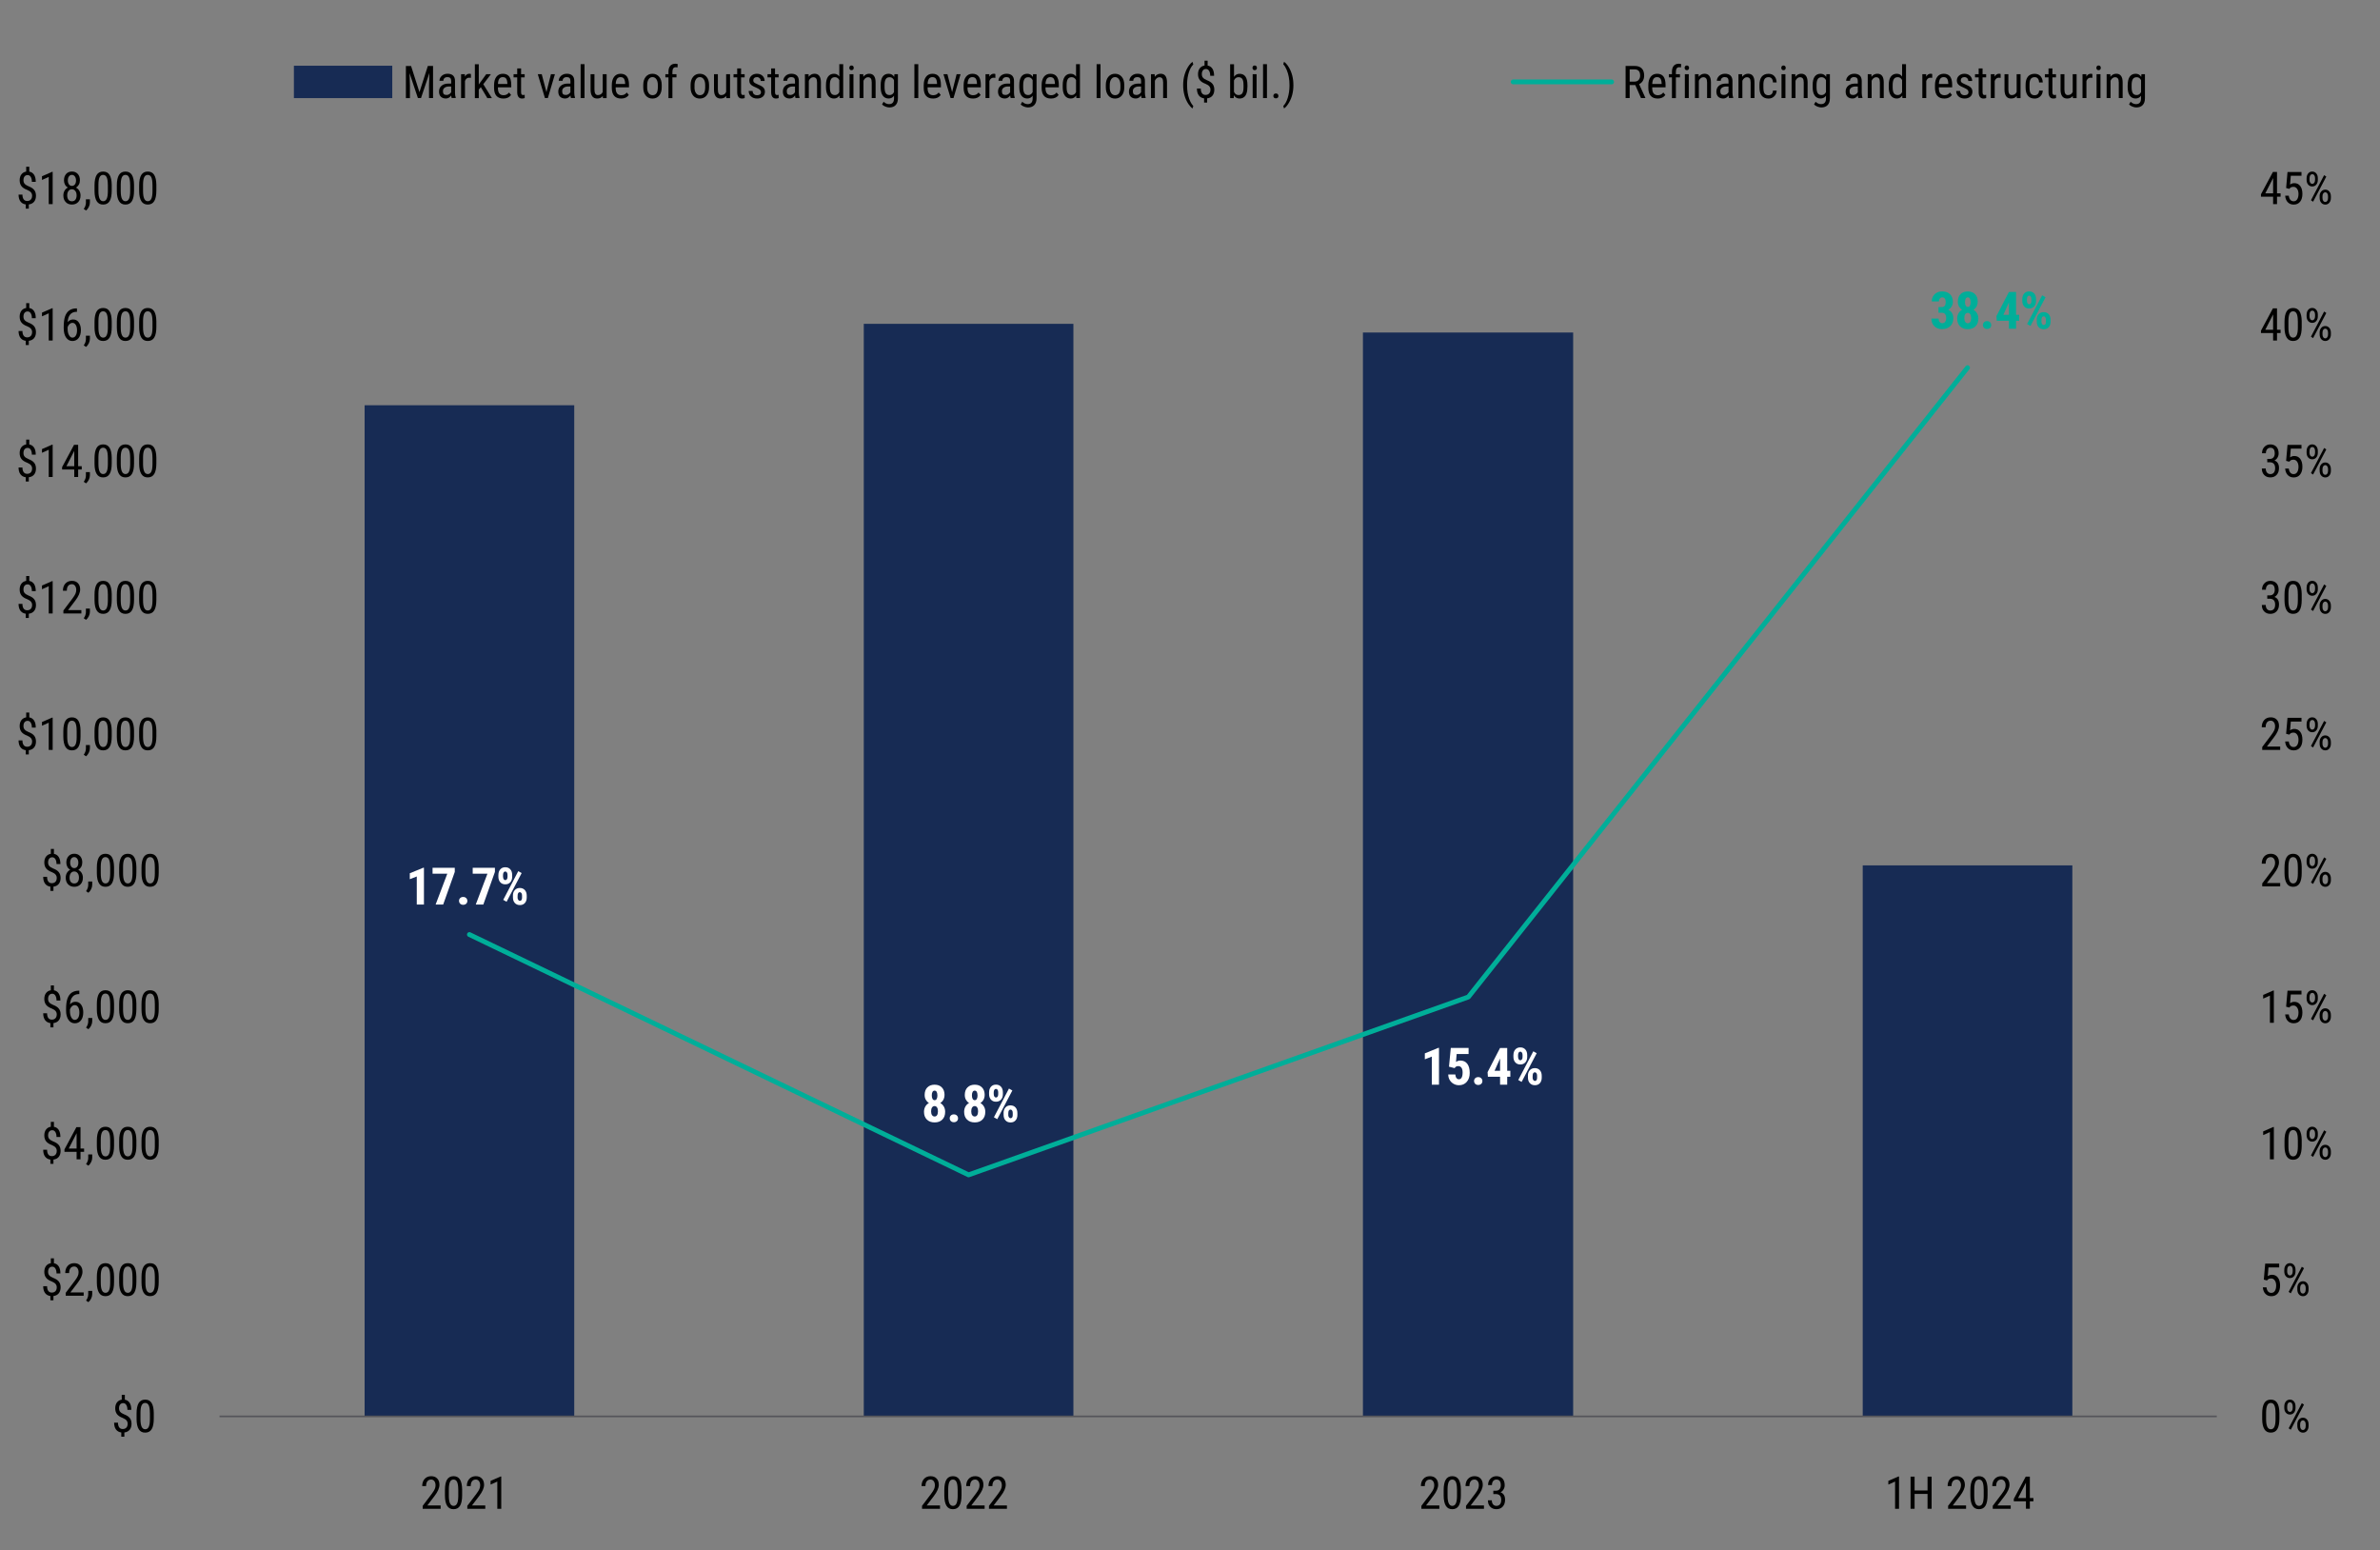 <?xml version="1.0" encoding="UTF-8"?>
<svg id="Layer_1" data-name="Layer 1" xmlns="http://www.w3.org/2000/svg" viewBox="0 0 737 480">
  <rect x="0" y="0" width="737" height="480" fill="#808080" stroke="none"/>
  <defs>
    <style>
      .cls-1 {
        fill: #fff;
      }

      .cls-2 {
        fill: #00ae99;
      }

      .cls-3, .cls-4 {
        fill: #172b54;
      }

      .cls-5 {
        stroke: #00ae99;
        stroke-linecap: round;
        stroke-width: 1.5px;
      }

      .cls-5, .cls-6 {
        fill: none;
        stroke-linejoin: round;
      }

      .cls-6 {
        stroke: #55555a;
        stroke-width: .5px;
      }

      .cls-7 {
        fill: #010100;
      }

      .cls-4 {
        fill-rule: evenodd;
      }
    </style>
  </defs>
  <path class="cls-3" d="M112.91,125.48h64.91v313.08h-64.91V125.48h0ZM267.48,100.27h64.91v338.29h-64.91V100.27h0ZM422.05,102.96h65.1v335.6h-65.1V102.96h0ZM576.82,267.95h64.91v170.62h-64.91v-170.62h0Z"/>
  <line class="cls-6" x1="67.98" y1="438.56" x2="686.46" y2="438.56"/>
  <polyline class="cls-5" points="145.36 289.37 299.94 363.78 454.7 308.7 609.27 113.85"/>
  <g>
    <path class="cls-1" d="M131.28,280.08h-2.22v-8.69l-2.16.84v-1.84l4.15-1.7h.23v11.39Z"/>
    <path class="cls-1" d="M140.83,269.97l-3.59,10.1h-2.34l3.61-9.54h-4.56v-1.84h6.88v1.27Z"/>
    <path class="cls-1" d="M142.14,278.95c0-.35.12-.65.36-.88.24-.23.55-.34.93-.34s.68.11.92.34c.24.23.37.52.37.88s-.12.66-.37.88c-.25.22-.55.33-.92.33s-.68-.11-.92-.34-.36-.52-.36-.88Z"/>
    <path class="cls-1" d="M153.26,269.97l-3.59,10.1h-2.34l3.61-9.54h-4.56v-1.84h6.88v1.27Z"/>
    <path class="cls-1" d="M154.34,270.89c0-.69.19-1.26.57-1.7s.9-.66,1.55-.66,1.17.21,1.56.64c.39.43.58,1.01.58,1.74v.57c0,.7-.19,1.27-.58,1.7-.39.43-.9.64-1.55.64s-1.16-.21-1.55-.64c-.39-.43-.59-1.01-.59-1.74v-.55ZM155.78,271.49c0,.31.07.56.2.75s.3.28.5.28.37-.1.5-.29c.12-.19.18-.45.18-.76v-.58c0-.3-.06-.55-.19-.75s-.29-.29-.51-.29-.38.1-.5.29-.19.45-.19.77v.58ZM156.88,279.22l-1.05-.59,4.66-8.89,1.05.59-4.67,8.89ZM158.83,277.29c0-.7.2-1.27.59-1.7s.91-.64,1.55-.64,1.16.21,1.55.64.59,1.01.59,1.75v.57c0,.7-.19,1.26-.57,1.69-.38.43-.9.64-1.55.64s-1.19-.22-1.57-.65c-.39-.43-.58-1-.58-1.72v-.58ZM160.27,277.9c0,.29.07.54.21.73.14.2.3.3.5.3.43,0,.66-.31.68-.93v-.71c0-.31-.06-.56-.19-.75-.13-.19-.3-.29-.5-.29-.46,0-.69.4-.69,1.2v.45Z"/>
  </g>
  <g>
    <path class="cls-1" d="M292.48,339.04c0,.55-.12,1.04-.35,1.47s-.56.77-.97,1.02c.47.27.84.63,1.11,1.1.27.47.41,1.01.41,1.64,0,1.01-.29,1.81-.88,2.39-.58.59-1.38.88-2.38.88s-1.8-.29-2.4-.88-.89-1.38-.89-2.39c0-.63.14-1.18.41-1.65.27-.47.64-.83,1.12-1.09-.42-.25-.74-.6-.98-1.02s-.35-.92-.35-1.47c0-1,.28-1.77.84-2.34.56-.56,1.3-.84,2.24-.84s1.7.28,2.25.85c.55.57.83,1.34.83,2.33ZM289.41,345.71c.33,0,.59-.14.77-.43s.27-.68.27-1.18-.09-.9-.28-1.19-.45-.43-.77-.43-.59.14-.78.43c-.19.29-.29.68-.29,1.19s.09.9.29,1.18c.19.28.45.43.79.43ZM290.27,339.16c0-.44-.07-.8-.21-1.06-.14-.27-.36-.4-.66-.4-.28,0-.5.13-.64.39-.15.26-.22.62-.22,1.07s.07.81.22,1.08c.15.27.36.41.66.41s.51-.14.65-.41.21-.63.21-1.08Z"/>
    <path class="cls-1" d="M294.09,346.27c0-.35.12-.65.36-.88.24-.23.55-.34.93-.34s.68.11.92.34c.24.23.37.52.37.88s-.12.66-.37.88c-.25.22-.55.33-.92.33s-.68-.11-.92-.34-.36-.52-.36-.88Z"/>
    <path class="cls-1" d="M304.91,339.04c0,.55-.12,1.04-.35,1.47s-.56.77-.97,1.02c.47.27.84.63,1.11,1.1.27.47.41,1.01.41,1.64,0,1.01-.29,1.81-.88,2.39-.58.59-1.38.88-2.38.88s-1.8-.29-2.4-.88-.89-1.38-.89-2.39c0-.63.14-1.18.41-1.65.27-.47.64-.83,1.12-1.09-.42-.25-.74-.6-.98-1.02s-.35-.92-.35-1.47c0-1,.28-1.77.84-2.34.56-.56,1.3-.84,2.24-.84s1.7.28,2.25.85c.55.57.83,1.34.83,2.33ZM301.84,345.71c.33,0,.59-.14.77-.43s.27-.68.27-1.18-.09-.9-.28-1.19-.45-.43-.77-.43-.59.14-.78.43c-.19.29-.29.68-.29,1.19s.09.9.29,1.18c.19.28.45.43.79.43ZM302.7,339.16c0-.44-.07-.8-.21-1.06-.14-.27-.36-.4-.66-.4-.28,0-.5.13-.64.39-.15.26-.22.62-.22,1.07s.07.81.22,1.08c.15.27.36.41.66.41s.51-.14.65-.41.21-.63.21-1.08Z"/>
    <path class="cls-1" d="M306.29,338.2c0-.69.19-1.26.57-1.7s.9-.66,1.55-.66,1.17.21,1.56.64c.39.43.58,1.01.58,1.74v.57c0,.7-.19,1.27-.58,1.7-.39.43-.9.64-1.55.64s-1.16-.21-1.55-.64c-.39-.43-.59-1.01-.59-1.74v-.55ZM307.73,338.8c0,.31.07.56.2.75s.3.28.5.28.37-.1.5-.29c.12-.19.18-.45.18-.76v-.58c0-.3-.06-.55-.19-.75s-.29-.29-.51-.29-.38.1-.5.29-.19.45-.19.77v.58ZM308.83,346.54l-1.05-.59,4.66-8.89,1.05.59-4.67,8.89ZM310.77,344.6c0-.7.2-1.27.59-1.7s.91-.64,1.55-.64,1.16.21,1.55.64.59,1.01.59,1.75v.57c0,.7-.19,1.26-.57,1.69-.38.43-.9.64-1.55.64s-1.19-.22-1.57-.65c-.39-.43-.58-1-.58-1.72v-.58ZM312.22,345.21c0,.29.07.54.21.73.14.2.3.3.5.3.43,0,.66-.31.68-.93v-.71c0-.31-.06-.56-.19-.75-.13-.19-.3-.29-.5-.29-.46,0-.69.4-.69,1.2v.45Z"/>
  </g>
  <g>
    <path class="cls-1" d="M445.6,335.85h-2.22v-8.69l-2.16.84v-1.84l4.15-1.7h.23v11.39Z"/>
    <path class="cls-1" d="M448.7,330.26l.56-5.78h5.51v1.89h-3.7l-.2,2.44c.43-.29.87-.43,1.32-.43.94,0,1.66.33,2.17,1s.76,1.61.76,2.83c0,1.14-.3,2.06-.91,2.76s-1.41,1.05-2.42,1.05c-.6,0-1.15-.14-1.66-.43s-.91-.68-1.21-1.18-.44-1.08-.45-1.72h2.19c.04.47.15.84.35,1.1s.45.39.77.39c.36,0,.65-.18.84-.53s.3-.88.3-1.57c0-.66-.12-1.15-.36-1.48s-.57-.5-1-.5-.74.14-.97.43l-.14.2-1.76-.45Z"/>
    <path class="cls-1" d="M456.46,334.73c0-.35.12-.65.36-.88s.55-.34.93-.34.68.11.92.34.37.52.37.88-.12.66-.37.88-.55.33-.92.33-.68-.11-.92-.34-.36-.52-.36-.88Z"/>
    <path class="cls-1" d="M466.73,331.56h.97v1.84h-.97v2.46h-2.21v-2.46h-3.77l-.1-1.43,3.86-7.48h2.22v7.08ZM462.8,331.56h1.72v-3.8l-.05.09-1.67,3.72Z"/>
    <path class="cls-1" d="M468.66,326.67c0-.69.19-1.26.57-1.7s.9-.66,1.55-.66,1.17.21,1.56.64.58,1.01.58,1.74v.57c0,.7-.19,1.27-.58,1.7s-.9.64-1.55.64-1.16-.21-1.55-.64-.59-1.01-.59-1.74v-.55ZM470.1,327.27c0,.31.07.56.2.75s.3.28.5.28.37-.1.5-.29.18-.45.18-.76v-.58c0-.3-.06-.55-.19-.75s-.29-.29-.51-.29-.38.1-.5.29-.19.45-.19.77v.58ZM471.2,335l-1.05-.59,4.66-8.89,1.05.59-4.67,8.89ZM473.14,333.07c0-.7.2-1.27.59-1.7s.91-.64,1.55-.64,1.16.21,1.55.64.59,1.01.59,1.75v.57c0,.7-.19,1.26-.57,1.69s-.9.64-1.55.64-1.18-.22-1.57-.65-.58-1-.58-1.72v-.58ZM474.59,333.67c0,.29.07.54.21.73s.3.3.5.3c.43,0,.66-.31.68-.93v-.71c0-.31-.06-.56-.19-.75s-.3-.29-.5-.29c-.46,0-.69.4-.69,1.2v.45Z"/>
  </g>
  <g>
    <path class="cls-2" d="M600.27,95.08h1.07c.41,0,.7-.14.89-.43s.29-.66.29-1.14-.1-.81-.29-1.06-.46-.38-.79-.38c-.31,0-.56.12-.75.36s-.29.54-.29.91h-2.21c0-.59.14-1.13.41-1.6s.66-.84,1.15-1.11,1.04-.4,1.64-.4c1.05,0,1.87.29,2.46.87s.89,1.37.89,2.38c0,.52-.13.99-.4,1.43s-.62.78-1.06,1.01c.54.23.94.57,1.2,1.03s.39,1,.39,1.62c0,1.01-.32,1.82-.96,2.43s-1.49.91-2.54.91c-.97,0-1.76-.3-2.37-.9s-.91-1.39-.91-2.37h2.21c0,.41.11.75.32,1.02s.48.41.81.41c.38,0,.68-.14.9-.42s.33-.66.33-1.12c0-1.12-.43-1.68-1.3-1.69h-1.09v-1.78Z"/>
    <path class="cls-2" d="M612.42,93.42c0,.55-.12,1.04-.35,1.47s-.56.77-.97,1.02c.47.27.84.63,1.11,1.1s.41,1.01.41,1.64c0,1.01-.29,1.81-.88,2.39s-1.38.88-2.38.88-1.8-.29-2.4-.88-.89-1.38-.89-2.39c0-.63.14-1.18.41-1.65s.64-.83,1.12-1.09c-.42-.25-.74-.6-.98-1.02s-.35-.92-.35-1.47c0-1,.28-1.77.84-2.34s1.3-.84,2.24-.84,1.7.28,2.25.85.83,1.34.83,2.33ZM609.36,100.1c.33,0,.59-.14.77-.43s.27-.68.27-1.18-.09-.9-.28-1.19-.45-.43-.77-.43-.59.14-.78.43-.29.68-.29,1.19.09.9.29,1.18.45.43.79.43ZM610.22,93.54c0-.44-.07-.8-.21-1.06s-.36-.4-.66-.4c-.28,0-.5.13-.64.39s-.22.62-.22,1.07.07.81.22,1.08.36.41.66.41.51-.14.65-.41.21-.63.21-1.08Z"/>
    <path class="cls-2" d="M614.03,100.65c0-.35.12-.65.36-.88s.55-.34.93-.34.68.11.92.34.37.52.37.88-.12.66-.37.88-.55.33-.92.33-.68-.11-.92-.34-.36-.52-.36-.88Z"/>
    <path class="cls-2" d="M624.3,97.48h.97v1.84h-.97v2.46h-2.21v-2.46h-3.77l-.1-1.43,3.86-7.48h2.22v7.08ZM620.37,97.48h1.72v-3.8l-.05.09-1.67,3.72Z"/>
    <path class="cls-2" d="M626.23,92.59c0-.69.19-1.26.57-1.7s.9-.66,1.55-.66,1.17.21,1.56.64.58,1.01.58,1.74v.57c0,.7-.19,1.27-.58,1.7s-.9.64-1.55.64-1.16-.21-1.55-.64-.59-1.01-.59-1.74v-.55ZM627.67,93.19c0,.31.07.56.2.75s.3.28.5.28.37-.1.5-.29.18-.45.18-.76v-.58c0-.3-.06-.55-.19-.75s-.29-.29-.51-.29-.38.1-.5.29-.19.45-.19.77v.58ZM628.77,100.92l-1.05-.59,4.66-8.89,1.05.59-4.67,8.89ZM630.71,98.99c0-.7.2-1.27.59-1.7s.91-.64,1.55-.64,1.16.21,1.55.64.59,1.01.59,1.75v.57c0,.7-.19,1.26-.57,1.69s-.9.64-1.55.64-1.18-.22-1.57-.65-.58-1-.58-1.72v-.58ZM632.16,99.6c0,.29.07.54.21.73s.3.3.5.3c.43,0,.66-.31.68-.93v-.71c0-.31-.06-.56-.19-.75s-.3-.29-.5-.29c-.46,0-.69.4-.69,1.2v.45Z"/>
  </g>
  <g>
    <path class="cls-7" d="M705.85,439.21c0,1.47-.21,2.56-.64,3.29-.43.73-1.1,1.09-2.02,1.09s-1.55-.35-1.99-1.05-.67-1.75-.68-3.14v-1.71c0-1.45.22-2.54.65-3.25.43-.72,1.1-1.07,2.01-1.07s1.56.34,1.99,1.02c.43.68.66,1.71.68,3.08v1.74ZM704.64,437.48c0-1.05-.12-1.83-.35-2.33-.23-.5-.6-.75-1.11-.75s-.86.25-1.09.73c-.23.49-.35,1.23-.36,2.22v2.05c0,1.05.12,1.84.36,2.36.24.53.61.79,1.11.79s.85-.25,1.09-.75.35-1.26.36-2.28v-2.06Z"/>
    <path class="cls-7" d="M707.37,435.42c0-.59.16-1.08.48-1.47.32-.39.74-.58,1.25-.58s.93.19,1.25.57c.33.38.49.89.49,1.51v.5c0,.6-.16,1.09-.48,1.47-.32.38-.74.57-1.25.57s-.93-.19-1.26-.57-.49-.89-.49-1.51v-.49ZM708.25,435.94c0,.37.08.66.24.89.16.23.37.34.63.34s.45-.11.61-.33c.16-.22.24-.53.24-.92v-.5c0-.37-.08-.67-.24-.89-.16-.23-.37-.34-.62-.34s-.47.11-.62.34-.23.53-.23.91v.51ZM709.37,442.7l-.66-.45,4.08-7.78.67.45-4.09,7.78ZM711.39,441.02c0-.6.16-1.09.49-1.47.32-.38.74-.58,1.25-.58s.93.19,1.26.57.49.89.49,1.52v.49c0,.6-.16,1.09-.49,1.48s-.74.57-1.24.57-.93-.19-1.26-.57-.49-.89-.49-1.51v-.5ZM712.27,441.55c0,.37.08.67.24.89.16.23.37.34.63.34s.46-.11.62-.34.23-.53.23-.91v-.51c0-.37-.08-.67-.24-.89s-.37-.34-.62-.34-.46.11-.62.33-.24.53-.24.92v.51Z"/>
  </g>
  <g>
    <path class="cls-7" d="M701.02,396.22l.43-4.96h4.33v1.17h-3.31l-.23,2.71c.41-.29.85-.43,1.33-.43.77,0,1.38.3,1.83.9s.66,1.41.66,2.43-.24,1.84-.72,2.43c-.48.59-1.14.88-1.98.88-.75,0-1.36-.24-1.83-.73s-.74-1.16-.81-2.02h1.13c.07.57.23,1,.49,1.29.26.29.59.43,1.01.43.47,0,.84-.2,1.1-.61.26-.41.4-.96.4-1.65,0-.65-.14-1.18-.43-1.59-.29-.41-.67-.62-1.15-.62-.4,0-.72.1-.96.31l-.32.32-.96-.26Z"/>
    <path class="cls-7" d="M707.37,393.17c0-.59.16-1.08.48-1.47.32-.39.74-.58,1.25-.58s.93.19,1.25.57c.33.38.49.89.49,1.51v.5c0,.6-.16,1.09-.48,1.47-.32.38-.74.57-1.25.57s-.93-.19-1.26-.57-.49-.89-.49-1.51v-.49ZM708.25,393.69c0,.37.08.66.24.89.16.23.37.34.63.34s.45-.11.61-.33c.16-.22.24-.53.24-.92v-.5c0-.37-.08-.67-.24-.89-.16-.23-.37-.34-.62-.34s-.47.11-.62.34-.23.53-.23.91v.51ZM709.37,400.46l-.66-.45,4.08-7.78.67.45-4.09,7.78ZM711.39,398.77c0-.6.16-1.09.49-1.47.32-.38.74-.58,1.25-.58s.93.19,1.26.57.49.89.49,1.52v.49c0,.6-.16,1.09-.49,1.48s-.74.57-1.24.57-.93-.19-1.26-.57-.49-.89-.49-1.51v-.5ZM712.27,399.3c0,.37.08.67.24.89.16.23.37.34.63.34s.46-.11.62-.34.23-.53.23-.91v-.51c0-.37-.08-.67-.24-.89s-.37-.34-.62-.34-.46.11-.62.33-.24.53-.24.92v.51Z"/>
  </g>
  <g>
    <path class="cls-7" d="M704.13,358.96h-1.22v-8.43l-2.09.94v-1.15l3.12-1.36h.19v10Z"/>
    <path class="cls-7" d="M712.76,354.72c0,1.47-.21,2.56-.64,3.29-.43.73-1.1,1.09-2.02,1.09s-1.55-.35-1.99-1.05-.67-1.75-.68-3.14v-1.71c0-1.45.22-2.54.65-3.25.43-.72,1.1-1.07,2.01-1.07s1.56.34,1.99,1.02c.43.68.66,1.71.68,3.08v1.74ZM711.55,352.99c0-1.05-.12-1.83-.35-2.33-.23-.5-.6-.75-1.11-.75s-.86.25-1.09.73c-.23.49-.35,1.23-.36,2.22v2.05c0,1.05.12,1.84.36,2.36.24.53.61.79,1.11.79s.85-.25,1.09-.75.35-1.26.36-2.28v-2.06Z"/>
    <path class="cls-7" d="M714.28,350.92c0-.59.16-1.08.48-1.47.32-.39.74-.58,1.25-.58s.93.19,1.25.57c.33.38.49.89.49,1.51v.5c0,.6-.16,1.09-.48,1.47-.32.38-.74.57-1.25.57s-.93-.19-1.26-.57-.49-.89-.49-1.51v-.49ZM715.17,351.45c0,.37.08.66.24.89.16.23.37.34.63.34s.45-.11.61-.33c.16-.22.24-.53.24-.92v-.5c0-.37-.08-.67-.24-.89-.16-.23-.37-.34-.62-.34s-.47.11-.62.34-.23.53-.23.91v.51ZM716.28,358.21l-.66-.45,4.08-7.78.67.45-4.09,7.78ZM718.3,356.52c0-.6.16-1.09.49-1.47.32-.38.74-.58,1.25-.58s.93.19,1.26.57.49.89.49,1.52v.49c0,.6-.16,1.09-.49,1.48s-.74.57-1.24.57-.93-.19-1.26-.57-.49-.89-.49-1.51v-.5ZM719.19,357.05c0,.37.08.67.24.89.16.23.37.34.63.34s.46-.11.62-.34.23-.53.23-.91v-.51c0-.37-.08-.67-.24-.89s-.37-.34-.62-.34-.46.11-.62.33-.24.53-.24.92v.51Z"/>
  </g>
  <g>
    <path class="cls-7" d="M704.13,316.7h-1.22v-8.43l-2.09.94v-1.15l3.12-1.36h.19v10Z"/>
    <path class="cls-7" d="M707.93,311.71l.43-4.96h4.33v1.17h-3.31l-.23,2.71c.41-.29.85-.43,1.33-.43.77,0,1.38.3,1.83.9s.66,1.41.66,2.43-.24,1.84-.72,2.43c-.48.59-1.14.88-1.98.88-.75,0-1.36-.24-1.83-.73s-.74-1.16-.81-2.02h1.13c.07.57.23,1,.49,1.29.26.29.59.43,1.01.43.47,0,.84-.2,1.1-.61.26-.41.4-.96.4-1.65,0-.65-.14-1.18-.43-1.59-.29-.41-.67-.62-1.15-.62-.4,0-.72.1-.96.31l-.32.32-.96-.26Z"/>
    <path class="cls-7" d="M714.28,308.66c0-.59.16-1.08.48-1.47.32-.39.74-.58,1.25-.58s.93.19,1.25.57c.33.38.49.89.49,1.51v.5c0,.6-.16,1.09-.48,1.47-.32.38-.74.57-1.25.57s-.93-.19-1.26-.57-.49-.89-.49-1.51v-.49ZM715.17,309.18c0,.37.08.66.24.89.16.23.37.34.63.34s.45-.11.61-.33c.16-.22.24-.53.24-.92v-.5c0-.37-.08-.67-.24-.89-.16-.23-.37-.34-.62-.34s-.47.11-.62.34-.23.53-.23.91v.51ZM716.28,315.94l-.66-.45,4.08-7.78.67.45-4.09,7.78ZM718.3,314.26c0-.6.16-1.09.49-1.47.32-.38.74-.58,1.25-.58s.93.19,1.26.57.49.89.49,1.52v.49c0,.6-.16,1.09-.49,1.48s-.74.57-1.24.57-.93-.19-1.26-.57-.49-.89-.49-1.51v-.5ZM719.19,314.79c0,.37.08.67.24.89.16.23.37.34.63.34s.46-.11.62-.34.23-.53.23-.91v-.51c0-.37-.08-.67-.24-.89s-.37-.34-.62-.34-.46.11-.62.33-.24.53-.24.92v.51Z"/>
  </g>
  <g>
    <path class="cls-7" d="M706.09,274.45h-5.56v-.91l2.84-3.76c.43-.58.73-1.05.89-1.42.17-.37.25-.76.25-1.18,0-.53-.12-.96-.37-1.29s-.57-.49-.97-.49c-.51,0-.9.17-1.17.52-.28.35-.41.85-.41,1.51h-1.21c0-.92.25-1.66.75-2.22s1.18-.85,2.04-.85c.79,0,1.42.24,1.87.73.46.48.68,1.13.68,1.94,0,.98-.51,2.15-1.54,3.49l-2.21,2.9h4.12v1.03Z"/>
    <path class="cls-7" d="M712.76,270.2c0,1.47-.21,2.56-.64,3.29-.43.73-1.1,1.09-2.02,1.09s-1.55-.35-1.99-1.05-.67-1.75-.68-3.14v-1.71c0-1.45.22-2.54.65-3.25.43-.72,1.1-1.07,2.01-1.07s1.56.34,1.99,1.02c.43.68.66,1.71.68,3.08v1.74ZM711.55,268.47c0-1.05-.12-1.83-.35-2.33-.23-.5-.6-.75-1.11-.75s-.86.25-1.09.73c-.23.49-.35,1.23-.36,2.22v2.05c0,1.05.12,1.84.36,2.36.24.53.61.79,1.11.79s.85-.25,1.09-.75.35-1.26.36-2.28v-2.06Z"/>
    <path class="cls-7" d="M714.28,266.41c0-.59.16-1.08.48-1.47.32-.39.74-.58,1.25-.58s.93.19,1.25.57c.33.38.49.89.49,1.51v.5c0,.6-.16,1.09-.48,1.47-.32.38-.74.57-1.25.57s-.93-.19-1.26-.57-.49-.89-.49-1.51v-.49ZM715.17,266.93c0,.37.08.66.24.89.16.23.37.34.63.34s.45-.11.61-.33c.16-.22.24-.53.24-.92v-.5c0-.37-.08-.67-.24-.89-.16-.23-.37-.34-.62-.34s-.47.11-.62.34-.23.53-.23.91v.51ZM716.28,273.7l-.66-.45,4.08-7.78.67.45-4.09,7.78ZM718.3,272.01c0-.6.16-1.09.49-1.47.32-.38.74-.58,1.25-.58s.93.19,1.26.57.49.89.49,1.52v.49c0,.6-.16,1.09-.49,1.48s-.74.57-1.24.57-.93-.19-1.26-.57-.49-.89-.49-1.51v-.5ZM719.19,272.54c0,.37.08.67.24.89.16.23.37.34.63.34s.46-.11.62-.34.23-.53.23-.91v-.51c0-.37-.08-.67-.24-.89s-.37-.34-.62-.34-.46.11-.62.33-.24.53-.24.92v.51Z"/>
  </g>
  <g>
    <path class="cls-7" d="M706.09,232.2h-5.56v-.91l2.84-3.76c.43-.58.73-1.05.89-1.42.17-.37.25-.76.25-1.18,0-.53-.12-.96-.37-1.29s-.57-.49-.97-.49c-.51,0-.9.17-1.17.52-.28.35-.41.85-.41,1.51h-1.21c0-.92.25-1.66.75-2.22s1.18-.85,2.04-.85c.79,0,1.42.24,1.87.73.46.48.68,1.13.68,1.94,0,.98-.51,2.15-1.54,3.49l-2.21,2.9h4.12v1.03Z"/>
    <path class="cls-7" d="M707.93,227.21l.43-4.96h4.33v1.17h-3.31l-.23,2.71c.41-.29.85-.43,1.33-.43.77,0,1.38.3,1.83.9s.66,1.41.66,2.43-.24,1.84-.72,2.43c-.48.59-1.14.88-1.98.88-.75,0-1.36-.24-1.83-.73s-.74-1.16-.81-2.02h1.13c.07.57.23,1,.49,1.29.26.29.59.43,1.01.43.47,0,.84-.2,1.1-.61.26-.41.4-.96.4-1.65,0-.65-.14-1.18-.43-1.59-.29-.41-.67-.62-1.15-.62-.4,0-.72.1-.96.31l-.32.32-.96-.26Z"/>
    <path class="cls-7" d="M714.28,224.16c0-.59.16-1.08.48-1.47.32-.39.74-.58,1.25-.58s.93.19,1.25.57c.33.38.49.89.49,1.51v.5c0,.6-.16,1.09-.48,1.47-.32.38-.74.57-1.25.57s-.93-.19-1.26-.57-.49-.89-.49-1.51v-.49ZM715.17,224.68c0,.37.08.66.24.89.16.23.37.34.63.34s.45-.11.61-.33c.16-.22.24-.53.24-.92v-.5c0-.37-.08-.67-.24-.89-.16-.23-.37-.34-.62-.34s-.47.11-.62.34-.23.53-.23.91v.51ZM716.28,231.45l-.66-.45,4.08-7.78.67.45-4.09,7.78ZM718.3,229.76c0-.6.16-1.09.49-1.47.32-.38.74-.58,1.25-.58s.93.19,1.26.57.49.89.49,1.52v.49c0,.6-.16,1.09-.49,1.48s-.74.57-1.24.57-.93-.19-1.26-.57-.49-.89-.49-1.51v-.5ZM719.19,230.29c0,.37.08.67.24.89.16.23.37.34.63.34s.46-.11.62-.34.23-.53.23-.91v-.51c0-.37-.08-.67-.24-.89s-.37-.34-.62-.34-.46.11-.62.33-.24.53-.24.92v.51Z"/>
  </g>
  <g>
    <path class="cls-7" d="M702.08,184.35h.77c.5,0,.88-.15,1.15-.46s.4-.72.4-1.25c0-1.17-.45-1.75-1.35-1.75-.43,0-.77.16-1.02.47s-.37.73-.37,1.24h-1.2c0-.8.24-1.46.73-1.97.48-.52,1.11-.78,1.86-.78s1.41.25,1.87.73c.46.49.69,1.18.69,2.08,0,.46-.12.89-.36,1.29-.24.4-.55.69-.93.88.94.35,1.41,1.12,1.41,2.33,0,.89-.25,1.6-.74,2.12-.49.53-1.14.79-1.94.79s-1.43-.25-1.91-.75c-.49-.5-.73-1.17-.73-2.01h1.21c0,.53.13.95.38,1.26.25.31.6.47,1.05.47s.81-.15,1.08-.46c.27-.31.4-.77.4-1.39,0-1.21-.57-1.81-1.72-1.81h-.72v-1.03Z"/>
    <path class="cls-7" d="M712.76,185.69c0,1.47-.21,2.56-.64,3.29-.43.73-1.1,1.09-2.02,1.09s-1.55-.35-1.99-1.05-.67-1.75-.68-3.14v-1.71c0-1.45.22-2.54.65-3.25.43-.72,1.1-1.07,2.01-1.07s1.56.34,1.99,1.02c.43.68.66,1.71.68,3.08v1.74ZM711.55,183.96c0-1.05-.12-1.83-.35-2.33-.23-.5-.6-.75-1.11-.75s-.86.25-1.09.73c-.23.49-.35,1.23-.36,2.22v2.05c0,1.05.12,1.84.36,2.36.24.53.61.79,1.11.79s.85-.25,1.09-.75.35-1.26.36-2.28v-2.06Z"/>
    <path class="cls-7" d="M714.28,181.9c0-.59.16-1.08.48-1.47.32-.39.74-.58,1.25-.58s.93.19,1.25.57c.33.38.49.89.49,1.51v.5c0,.6-.16,1.09-.48,1.47-.32.38-.74.57-1.25.57s-.93-.19-1.26-.57-.49-.89-.49-1.51v-.49ZM715.17,182.42c0,.37.08.66.24.89.16.23.37.34.63.34s.45-.11.61-.33c.16-.22.24-.53.24-.92v-.5c0-.37-.08-.67-.24-.89-.16-.23-.37-.34-.62-.34s-.47.11-.62.34-.23.53-.23.91v.51ZM716.28,189.19l-.66-.45,4.08-7.78.67.45-4.09,7.78ZM718.3,187.5c0-.6.16-1.09.49-1.47.32-.38.74-.58,1.25-.58s.93.19,1.26.57.49.89.49,1.52v.49c0,.6-.16,1.09-.49,1.48s-.74.57-1.24.57-.93-.19-1.26-.57-.49-.89-.49-1.51v-.5ZM719.19,188.03c0,.37.08.67.24.89.16.23.37.34.63.34s.46-.11.62-.34.23-.53.23-.91v-.51c0-.37-.08-.67-.24-.89s-.37-.34-.62-.34-.46.11-.62.33-.24.53-.24.92v.51Z"/>
  </g>
  <g>
    <path class="cls-7" d="M702.08,142.1h.77c.5,0,.88-.15,1.15-.46s.4-.72.4-1.25c0-1.17-.45-1.75-1.35-1.75-.43,0-.77.16-1.02.47s-.37.73-.37,1.24h-1.2c0-.8.24-1.46.73-1.97.48-.52,1.11-.78,1.86-.78s1.41.25,1.87.73c.46.49.69,1.18.69,2.08,0,.46-.12.89-.36,1.29-.24.4-.55.69-.93.88.94.35,1.41,1.12,1.41,2.33,0,.89-.25,1.6-.74,2.12-.49.53-1.14.79-1.94.79s-1.43-.25-1.91-.75c-.49-.5-.73-1.17-.73-2.01h1.21c0,.53.13.95.38,1.26.25.31.6.47,1.05.47s.81-.15,1.08-.46c.27-.31.4-.77.4-1.39,0-1.21-.57-1.81-1.72-1.81h-.72v-1.03Z"/>
    <path class="cls-7" d="M707.93,142.7l.43-4.96h4.33v1.17h-3.31l-.23,2.71c.41-.29.85-.43,1.33-.43.77,0,1.38.3,1.83.9s.66,1.41.66,2.43-.24,1.84-.72,2.43c-.48.59-1.14.88-1.98.88-.75,0-1.36-.24-1.83-.73s-.74-1.16-.81-2.02h1.13c.07.57.23,1,.49,1.29.26.29.59.43,1.01.43.47,0,.84-.2,1.1-.61.26-.41.4-.96.4-1.65,0-.65-.14-1.18-.43-1.59-.29-.41-.67-.62-1.15-.62-.4,0-.72.1-.96.31l-.32.32-.96-.26Z"/>
    <path class="cls-7" d="M714.28,139.65c0-.59.16-1.08.48-1.47.32-.39.74-.58,1.25-.58s.93.19,1.25.57c.33.38.49.89.49,1.51v.5c0,.6-.16,1.09-.48,1.47-.32.38-.74.57-1.25.57s-.93-.19-1.26-.57-.49-.89-.49-1.51v-.49ZM715.17,140.17c0,.37.08.66.24.89.16.23.37.34.63.34s.45-.11.61-.33c.16-.22.24-.53.24-.92v-.5c0-.37-.08-.67-.24-.89-.16-.23-.37-.34-.62-.34s-.47.11-.62.34-.23.53-.23.91v.51ZM716.28,146.94l-.66-.45,4.08-7.78.67.45-4.09,7.78ZM718.3,145.25c0-.6.16-1.09.49-1.47.32-.38.74-.58,1.25-.58s.93.19,1.26.57.49.89.49,1.52v.49c0,.6-.16,1.09-.49,1.48s-.74.57-1.24.57-.93-.19-1.26-.57-.49-.89-.49-1.51v-.5ZM719.19,145.78c0,.37.08.67.24.89.16.23.37.34.63.34s.46-.11.62-.34.23-.53.23-.91v-.51c0-.37-.08-.67-.24-.89s-.37-.34-.62-.34-.46.11-.62.33-.24.53-.24.92v.51Z"/>
  </g>
  <g>
    <path class="cls-7" d="M705.11,102.1h1.11v1.03h-1.11v2.31h-1.21v-2.31h-3.76v-.75l3.7-6.9h1.27v6.61ZM701.48,102.1h2.42v-4.73l-2.42,4.73Z"/>
    <path class="cls-7" d="M712.76,101.2c0,1.47-.21,2.56-.64,3.29-.43.73-1.1,1.09-2.02,1.09s-1.55-.35-1.99-1.05-.67-1.75-.68-3.14v-1.71c0-1.45.22-2.54.65-3.25.43-.72,1.1-1.07,2.01-1.07s1.56.34,1.99,1.02c.43.68.66,1.71.68,3.08v1.74ZM711.55,99.47c0-1.05-.12-1.83-.35-2.33-.23-.5-.6-.75-1.11-.75s-.86.25-1.09.73c-.23.49-.35,1.23-.36,2.22v2.05c0,1.05.12,1.84.36,2.36.24.53.61.79,1.11.79s.85-.25,1.09-.75.35-1.26.36-2.28v-2.06Z"/>
    <path class="cls-7" d="M714.28,97.4c0-.59.16-1.08.48-1.47.32-.39.74-.58,1.25-.58s.93.19,1.25.57c.33.38.49.89.49,1.51v.5c0,.6-.16,1.09-.48,1.47-.32.38-.74.57-1.25.57s-.93-.19-1.26-.57-.49-.89-.49-1.51v-.49ZM715.17,97.93c0,.37.08.66.24.89.16.23.37.34.63.34s.45-.11.61-.33c.16-.22.24-.53.24-.92v-.5c0-.37-.08-.67-.24-.89-.16-.23-.37-.34-.62-.34s-.47.11-.62.34-.23.53-.23.91v.51ZM716.28,104.69l-.66-.45,4.08-7.78.67.45-4.09,7.78ZM718.3,103c0-.6.16-1.09.49-1.47.32-.38.74-.58,1.25-.58s.93.19,1.26.57.49.89.49,1.52v.49c0,.6-.16,1.09-.49,1.48s-.74.57-1.24.57-.93-.19-1.26-.57-.49-.89-.49-1.51v-.5ZM719.19,103.53c0,.37.08.67.24.89.16.23.37.34.63.34s.46-.11.62-.34.23-.53.23-.91v-.51c0-.37-.08-.67-.24-.89s-.37-.34-.62-.34-.46.11-.62.33-.24.53-.24.92v.51Z"/>
  </g>
  <g>
    <path class="cls-7" d="M705.11,59.87h1.11v1.03h-1.11v2.31h-1.21v-2.31h-3.76v-.75l3.7-6.9h1.27v6.61ZM701.48,59.87h2.42v-4.73l-2.42,4.73Z"/>
    <path class="cls-7" d="M707.93,58.22l.43-4.96h4.33v1.17h-3.31l-.23,2.71c.41-.29.85-.43,1.33-.43.77,0,1.38.3,1.83.9s.66,1.41.66,2.43-.24,1.84-.72,2.43c-.48.59-1.14.88-1.98.88-.75,0-1.36-.24-1.83-.73s-.74-1.16-.81-2.02h1.13c.07.57.23,1,.49,1.29.26.29.59.43,1.01.43.47,0,.84-.2,1.1-.61.26-.41.4-.96.4-1.65,0-.65-.14-1.18-.43-1.59-.29-.41-.67-.62-1.15-.62-.4,0-.72.1-.96.31l-.32.32-.96-.26Z"/>
    <path class="cls-7" d="M714.28,55.17c0-.59.16-1.08.48-1.47.32-.39.74-.58,1.25-.58s.93.19,1.25.57c.33.38.49.89.49,1.51v.5c0,.6-.16,1.09-.48,1.47-.32.38-.74.57-1.25.57s-.93-.19-1.26-.57-.49-.89-.49-1.51v-.49ZM715.17,55.69c0,.37.08.66.24.89.16.23.37.34.63.34s.45-.11.61-.33c.16-.22.24-.53.24-.92v-.5c0-.37-.08-.67-.24-.89-.16-.23-.37-.34-.62-.34s-.47.11-.62.34-.23.53-.23.91v.51ZM716.28,62.46l-.66-.45,4.08-7.78.67.45-4.09,7.78ZM718.3,60.77c0-.6.16-1.09.49-1.47.32-.38.74-.58,1.25-.58s.93.19,1.26.57.49.89.49,1.52v.49c0,.6-.16,1.09-.49,1.48s-.74.57-1.24.57-.93-.19-1.26-.57-.49-.89-.49-1.51v-.5ZM719.19,61.3c0,.37.08.67.24.89.16.23.37.34.63.34s.46-.11.62-.34.23-.53.23-.91v-.51c0-.37-.08-.67-.24-.89s-.37-.34-.62-.34-.46.11-.62.33-.24.53-.24.92v.51Z"/>
  </g>
  <g>
    <path class="cls-7" d="M39.54,440.89c0-.41-.11-.76-.34-1.05s-.62-.55-1.18-.79c-.82-.3-1.41-.68-1.78-1.16-.37-.48-.56-1.08-.56-1.82s.18-1.36.54-1.83c.36-.47.86-.76,1.48-.86v-1.5h.96v1.51c.64.11,1.13.44,1.48.97.35.54.52,1.27.52,2.19h-1.2c0-.63-.12-1.14-.35-1.52s-.55-.57-.96-.57-.72.14-.95.42-.34.67-.34,1.18c0,.46.12.83.37,1.1.24.28.64.53,1.19.76.82.31,1.42.7,1.77,1.16.36.46.54,1.06.54,1.79s-.19,1.36-.57,1.83-.93.76-1.65.85v1.31h-.95v-1.31c-.72-.1-1.27-.42-1.65-.94s-.57-1.22-.57-2.1h1.2c0,.63.13,1.12.38,1.46s.62.51,1.08.51.85-.14,1.12-.43c.27-.28.41-.68.41-1.18Z"/>
    <path class="cls-7" d="M47.62,439.21c0,1.47-.21,2.56-.64,3.29-.43.73-1.1,1.09-2.02,1.09s-1.55-.35-1.99-1.05-.67-1.75-.68-3.14v-1.71c0-1.45.22-2.54.65-3.25s1.1-1.07,2.01-1.07,1.56.34,1.99,1.02.66,1.71.68,3.08v1.74ZM46.41,437.48c0-1.05-.12-1.83-.35-2.33-.23-.5-.6-.75-1.11-.75s-.86.25-1.09.73c-.23.49-.35,1.23-.36,2.22v2.05c0,1.05.12,1.84.36,2.36.24.53.61.79,1.11.79s.85-.25,1.09-.75.35-1.26.36-2.28v-2.06Z"/>
  </g>
  <g>
    <path class="cls-7" d="M17.58,398.64c0-.41-.11-.76-.34-1.05s-.62-.55-1.18-.79c-.82-.3-1.41-.68-1.78-1.16-.37-.48-.56-1.08-.56-1.82s.18-1.36.54-1.83c.36-.47.86-.76,1.48-.86v-1.5h.96v1.51c.64.11,1.13.44,1.48.97.35.54.52,1.27.52,2.19h-1.2c0-.63-.12-1.14-.35-1.52s-.55-.57-.96-.57-.72.14-.95.42-.34.67-.34,1.18c0,.46.12.83.37,1.1.24.28.64.53,1.19.76.82.31,1.42.7,1.77,1.16.36.46.54,1.06.54,1.79s-.19,1.36-.57,1.83-.93.76-1.65.85v1.31h-.95v-1.31c-.72-.1-1.27-.42-1.65-.94s-.57-1.22-.57-2.1h1.2c0,.63.13,1.12.38,1.46s.62.51,1.08.51.85-.14,1.12-.43c.27-.28.41-.68.41-1.18Z"/>
    <path class="cls-7" d="M25.91,401.21h-5.56v-.91l2.84-3.76c.43-.58.73-1.05.89-1.42.17-.37.25-.76.25-1.18,0-.53-.12-.96-.37-1.29s-.57-.49-.97-.49c-.51,0-.9.17-1.17.52-.28.35-.41.85-.41,1.51h-1.21c0-.92.25-1.66.75-2.22s1.18-.85,2.04-.85c.79,0,1.42.24,1.87.73.46.48.68,1.13.68,1.94,0,.98-.51,2.15-1.54,3.49l-2.21,2.9h4.12v1.03Z"/>
    <path class="cls-7" d="M27.37,403.19l-.72-.49c.43-.6.65-1.21.67-1.85v-1.14h1.24v.99c0,.46-.11.92-.34,1.38s-.51.83-.85,1.11Z"/>
    <path class="cls-7" d="M35.32,396.96c0,1.47-.21,2.56-.64,3.29-.43.73-1.1,1.09-2.02,1.09s-1.55-.35-1.99-1.05-.67-1.75-.68-3.14v-1.71c0-1.45.22-2.54.65-3.25s1.1-1.07,2.01-1.07,1.56.34,1.99,1.02.66,1.71.68,3.08v1.74ZM34.11,395.23c0-1.05-.12-1.83-.35-2.33-.23-.5-.6-.75-1.11-.75s-.86.25-1.09.73c-.23.49-.35,1.23-.36,2.22v2.05c0,1.05.12,1.84.36,2.36.24.53.61.79,1.11.79s.85-.25,1.09-.75.35-1.26.36-2.28v-2.06Z"/>
    <path class="cls-7" d="M42.23,396.96c0,1.47-.21,2.56-.64,3.29-.43.73-1.1,1.09-2.02,1.09s-1.55-.35-1.99-1.05-.67-1.75-.68-3.14v-1.71c0-1.45.22-2.54.65-3.25s1.1-1.07,2.01-1.07,1.56.34,1.99,1.02.66,1.71.68,3.08v1.74ZM41.02,395.23c0-1.05-.12-1.83-.35-2.33-.23-.5-.6-.75-1.11-.75s-.86.25-1.09.73c-.23.49-.35,1.23-.36,2.22v2.05c0,1.05.12,1.84.36,2.36.24.53.61.79,1.11.79s.85-.25,1.09-.75.35-1.26.36-2.28v-2.06Z"/>
    <path class="cls-7" d="M49.15,396.96c0,1.47-.21,2.56-.64,3.29-.43.73-1.1,1.09-2.02,1.09s-1.55-.35-1.99-1.05-.67-1.75-.68-3.14v-1.71c0-1.45.22-2.54.65-3.25s1.1-1.07,2.01-1.07,1.56.34,1.99,1.02.66,1.71.68,3.08v1.74ZM47.94,395.23c0-1.05-.12-1.83-.35-2.33-.23-.5-.6-.75-1.11-.75s-.86.25-1.09.73c-.23.49-.35,1.23-.36,2.22v2.05c0,1.05.12,1.84.36,2.36.24.53.61.79,1.11.79s.85-.25,1.09-.75.35-1.26.36-2.28v-2.06Z"/>
  </g>
  <g>
    <path class="cls-7" d="M17.58,356.39c0-.41-.11-.76-.34-1.05s-.62-.55-1.18-.79c-.82-.3-1.41-.68-1.78-1.16-.37-.48-.56-1.08-.56-1.82s.18-1.36.54-1.83c.36-.47.86-.76,1.48-.86v-1.5h.96v1.51c.64.11,1.13.44,1.48.97.35.54.52,1.27.52,2.19h-1.2c0-.63-.12-1.14-.35-1.52s-.55-.57-.96-.57-.72.14-.95.42-.34.67-.34,1.18c0,.46.12.83.37,1.1.24.28.64.53,1.19.76.82.31,1.42.7,1.77,1.16.36.46.54,1.06.54,1.79s-.19,1.36-.57,1.83-.93.76-1.65.85v1.31h-.95v-1.31c-.72-.1-1.27-.42-1.65-.94s-.57-1.22-.57-2.1h1.2c0,.63.13,1.12.38,1.46s.62.51,1.08.51.85-.14,1.12-.43c.27-.28.41-.68.41-1.18Z"/>
    <path class="cls-7" d="M24.93,355.62h1.11v1.03h-1.11v2.31h-1.21v-2.31h-3.76v-.75l3.7-6.9h1.27v6.61ZM21.3,355.62h2.42v-4.73l-2.42,4.73Z"/>
    <path class="cls-7" d="M27.37,360.94l-.72-.49c.43-.6.65-1.21.67-1.85v-1.14h1.24v.99c0,.46-.11.92-.34,1.38s-.51.83-.85,1.11Z"/>
    <path class="cls-7" d="M35.32,354.72c0,1.47-.21,2.56-.64,3.29-.43.73-1.1,1.09-2.02,1.09s-1.55-.35-1.99-1.05-.67-1.75-.68-3.14v-1.71c0-1.45.22-2.54.65-3.25s1.1-1.07,2.01-1.07,1.56.34,1.99,1.02.66,1.71.68,3.08v1.74ZM34.11,352.99c0-1.05-.12-1.83-.35-2.33-.23-.5-.6-.75-1.11-.75s-.86.25-1.09.73c-.23.49-.35,1.23-.36,2.22v2.05c0,1.05.12,1.84.36,2.36.24.53.61.79,1.11.79s.85-.25,1.09-.75.35-1.26.36-2.28v-2.06Z"/>
    <path class="cls-7" d="M42.23,354.72c0,1.47-.21,2.56-.64,3.29-.43.73-1.1,1.09-2.02,1.09s-1.55-.35-1.99-1.05-.67-1.75-.68-3.14v-1.71c0-1.45.22-2.54.65-3.25s1.1-1.07,2.01-1.07,1.56.34,1.99,1.02.66,1.71.68,3.08v1.74ZM41.02,352.99c0-1.05-.12-1.83-.35-2.33-.23-.5-.6-.75-1.11-.75s-.86.25-1.09.73c-.23.49-.35,1.23-.36,2.22v2.05c0,1.05.12,1.84.36,2.36.24.53.61.79,1.11.79s.85-.25,1.09-.75.35-1.26.36-2.28v-2.06Z"/>
    <path class="cls-7" d="M49.15,354.72c0,1.47-.21,2.56-.64,3.29-.43.73-1.1,1.09-2.02,1.09s-1.55-.35-1.99-1.05-.67-1.75-.68-3.14v-1.71c0-1.45.22-2.54.65-3.25s1.1-1.07,2.01-1.07,1.56.34,1.99,1.02.66,1.71.68,3.08v1.74ZM47.94,352.99c0-1.05-.12-1.83-.35-2.33-.23-.5-.6-.75-1.11-.75s-.86.25-1.09.73c-.23.49-.35,1.23-.36,2.22v2.05c0,1.05.12,1.84.36,2.36.24.53.61.79,1.11.79s.85-.25,1.09-.75.35-1.26.36-2.28v-2.06Z"/>
  </g>
  <g>
    <path class="cls-7" d="M17.58,314.13c0-.41-.11-.76-.34-1.05s-.62-.55-1.18-.79c-.82-.3-1.41-.68-1.78-1.16-.37-.48-.56-1.08-.56-1.82s.18-1.36.54-1.83c.36-.47.86-.76,1.48-.86v-1.5h.96v1.51c.64.11,1.13.44,1.48.97.35.54.52,1.27.52,2.19h-1.2c0-.63-.12-1.14-.35-1.52s-.55-.57-.96-.57-.72.14-.95.42-.34.67-.34,1.18c0,.46.12.83.37,1.1.24.28.64.53,1.19.76.82.31,1.42.7,1.77,1.16.36.46.54,1.06.54,1.79s-.19,1.36-.57,1.83-.93.76-1.65.85v1.31h-.95v-1.31c-.72-.1-1.27-.42-1.65-.94s-.57-1.22-.57-2.1h1.2c0,.63.13,1.12.38,1.46s.62.51,1.08.51.85-.14,1.12-.43c.27-.28.41-.68.41-1.18Z"/>
    <path class="cls-7" d="M24.56,306.74v1.07h-.2c-.81.02-1.44.29-1.89.82-.46.53-.72,1.32-.79,2.38.44-.56,1.01-.83,1.7-.83.73,0,1.32.3,1.75.91.43.6.65,1.4.65,2.38,0,1.04-.24,1.87-.71,2.47s-1.12.91-1.92.91-1.46-.36-1.95-1.07-.74-1.67-.74-2.85v-.49c0-1.37.15-2.46.44-3.27s.73-1.41,1.31-1.81c.58-.39,1.29-.6,2.15-.61h.21ZM23.17,311.22c-.33,0-.63.12-.91.38s-.48.57-.6.96v.5c0,.81.14,1.46.43,1.97.28.51.63.76,1.05.76.45,0,.8-.21,1.06-.63.26-.42.38-.97.38-1.65s-.13-1.22-.38-1.65c-.26-.43-.6-.64-1.03-.64Z"/>
    <path class="cls-7" d="M27.37,318.68l-.72-.49c.43-.6.65-1.21.67-1.85v-1.14h1.24v.99c0,.46-.11.92-.34,1.38s-.51.83-.85,1.11Z"/>
    <path class="cls-7" d="M35.32,312.45c0,1.47-.21,2.56-.64,3.29-.43.73-1.1,1.09-2.02,1.09s-1.55-.35-1.99-1.05-.67-1.75-.68-3.14v-1.71c0-1.45.22-2.54.65-3.25s1.1-1.07,2.01-1.07,1.56.34,1.99,1.02.66,1.71.68,3.08v1.74ZM34.11,310.72c0-1.05-.12-1.83-.35-2.33-.23-.5-.6-.75-1.11-.75s-.86.25-1.09.73c-.23.49-.35,1.23-.36,2.22v2.05c0,1.05.12,1.84.36,2.36.24.53.61.79,1.11.79s.85-.25,1.09-.75.35-1.26.36-2.28v-2.06Z"/>
    <path class="cls-7" d="M42.23,312.45c0,1.47-.21,2.56-.64,3.29-.43.73-1.1,1.09-2.02,1.09s-1.55-.35-1.99-1.05-.67-1.75-.68-3.14v-1.71c0-1.45.22-2.54.65-3.25s1.1-1.07,2.01-1.07,1.56.34,1.99,1.02.66,1.71.68,3.08v1.74ZM41.02,310.72c0-1.05-.12-1.83-.35-2.33-.23-.5-.6-.75-1.11-.75s-.86.25-1.09.73c-.23.49-.35,1.23-.36,2.22v2.05c0,1.05.12,1.84.36,2.36.24.53.61.79,1.11.79s.85-.25,1.09-.75.35-1.26.36-2.28v-2.06Z"/>
    <path class="cls-7" d="M49.15,312.45c0,1.47-.21,2.56-.64,3.29-.43.73-1.1,1.09-2.02,1.09s-1.55-.35-1.99-1.05-.67-1.75-.68-3.14v-1.71c0-1.45.22-2.54.65-3.25s1.1-1.07,2.01-1.07,1.56.34,1.99,1.02.66,1.71.68,3.08v1.74ZM47.94,310.72c0-1.05-.12-1.83-.35-2.33-.23-.5-.6-.75-1.11-.75s-.86.25-1.09.73c-.23.49-.35,1.23-.36,2.22v2.05c0,1.05.12,1.84.36,2.36.24.53.61.79,1.11.79s.85-.25,1.09-.75.35-1.26.36-2.28v-2.06Z"/>
  </g>
  <g>
    <path class="cls-7" d="M17.58,271.88c0-.41-.11-.76-.34-1.05s-.62-.55-1.18-.79c-.82-.3-1.41-.68-1.78-1.16-.37-.48-.56-1.08-.56-1.82s.18-1.36.54-1.83c.36-.47.86-.76,1.48-.86v-1.5h.96v1.51c.64.11,1.13.44,1.48.97.35.54.52,1.27.52,2.19h-1.2c0-.63-.12-1.14-.35-1.52s-.55-.57-.96-.57-.72.14-.95.42-.34.67-.34,1.18c0,.46.12.83.37,1.1.24.28.64.53,1.19.76.82.31,1.42.7,1.77,1.16.36.46.54,1.06.54,1.79s-.19,1.36-.57,1.83-.93.76-1.65.85v1.31h-.95v-1.31c-.72-.1-1.27-.42-1.65-.94s-.57-1.22-.57-2.1h1.2c0,.63.13,1.12.38,1.46s.62.51,1.08.51.85-.14,1.12-.43c.27-.28.41-.68.41-1.18Z"/>
    <path class="cls-7" d="M25.47,267.09c0,.5-.11.94-.33,1.33s-.52.69-.89.91c.44.23.79.55,1.04.98.25.43.38.91.38,1.45,0,.86-.24,1.54-.73,2.05-.49.51-1.13.77-1.93.77s-1.45-.26-1.93-.77c-.49-.51-.73-1.2-.73-2.05,0-.55.12-1.04.37-1.47.25-.43.59-.76,1.02-.97-.37-.22-.67-.52-.88-.91-.21-.38-.32-.83-.32-1.32,0-.84.23-1.5.68-2s1.05-.74,1.79-.74,1.33.24,1.79.73.68,1.16.68,2ZM24.45,271.73c0-.57-.13-1.03-.4-1.37-.27-.34-.62-.52-1.06-.52s-.8.17-1.06.52-.39.8-.39,1.37.13,1.02.38,1.34.61.48,1.08.48.82-.16,1.07-.48.38-.77.38-1.34ZM24.26,267.11c0-.51-.12-.92-.36-1.24s-.54-.48-.91-.48c-.39,0-.69.16-.92.47s-.34.73-.34,1.24.12.93.35,1.24.54.46.92.46.69-.16.92-.46.34-.72.34-1.23Z"/>
    <path class="cls-7" d="M27.37,276.43l-.72-.49c.43-.6.65-1.21.67-1.85v-1.14h1.24v.99c0,.46-.11.92-.34,1.38s-.51.83-.85,1.11Z"/>
    <path class="cls-7" d="M35.32,270.2c0,1.47-.21,2.56-.64,3.29-.43.73-1.1,1.09-2.02,1.09s-1.55-.35-1.99-1.05-.67-1.75-.68-3.14v-1.71c0-1.45.22-2.54.65-3.25s1.1-1.07,2.01-1.07,1.56.34,1.99,1.02.66,1.71.68,3.08v1.74ZM34.11,268.47c0-1.05-.12-1.83-.35-2.33-.23-.5-.6-.75-1.11-.75s-.86.25-1.09.73c-.23.49-.35,1.23-.36,2.22v2.05c0,1.05.12,1.84.36,2.36.24.53.61.79,1.11.79s.85-.25,1.09-.75.35-1.26.36-2.28v-2.06Z"/>
    <path class="cls-7" d="M42.23,270.2c0,1.47-.21,2.56-.64,3.29-.43.73-1.1,1.09-2.02,1.09s-1.55-.35-1.99-1.05-.67-1.75-.68-3.14v-1.71c0-1.45.22-2.54.65-3.25s1.1-1.07,2.01-1.07,1.56.34,1.99,1.02.66,1.71.68,3.08v1.74ZM41.02,268.47c0-1.05-.12-1.83-.35-2.33-.23-.5-.6-.75-1.11-.75s-.86.25-1.09.73c-.23.49-.35,1.23-.36,2.22v2.05c0,1.05.12,1.84.36,2.36.24.53.61.79,1.11.79s.85-.25,1.09-.75.35-1.26.36-2.28v-2.06Z"/>
    <path class="cls-7" d="M49.15,270.2c0,1.47-.21,2.56-.64,3.29-.43.73-1.1,1.09-2.02,1.09s-1.55-.35-1.99-1.05-.67-1.75-.68-3.14v-1.71c0-1.45.22-2.54.65-3.25s1.1-1.07,2.01-1.07,1.56.34,1.99,1.02.66,1.71.68,3.08v1.74ZM47.94,268.47c0-1.05-.12-1.83-.35-2.33-.23-.5-.6-.75-1.11-.75s-.86.25-1.09.73c-.23.49-.35,1.23-.36,2.22v2.05c0,1.05.12,1.84.36,2.36.24.53.61.79,1.11.79s.85-.25,1.09-.75.35-1.26.36-2.28v-2.06Z"/>
  </g>
  <g>
    <path class="cls-7" d="M9.95,229.63c0-.41-.11-.76-.34-1.05s-.62-.55-1.18-.79c-.82-.3-1.41-.68-1.78-1.16-.37-.48-.56-1.08-.56-1.82s.18-1.36.54-1.83c.36-.47.86-.76,1.48-.86v-1.5h.96v1.51c.64.11,1.13.44,1.48.97.35.54.52,1.27.52,2.19h-1.2c0-.63-.12-1.14-.35-1.52s-.55-.57-.96-.57-.72.14-.95.42-.34.67-.34,1.18c0,.46.12.83.37,1.1.24.28.64.53,1.19.76.82.31,1.42.7,1.77,1.16.36.46.54,1.06.54,1.79s-.19,1.36-.57,1.83-.93.76-1.65.85v1.31h-.95v-1.31c-.72-.1-1.27-.42-1.65-.94s-.57-1.22-.57-2.1h1.2c0,.63.13,1.12.38,1.46s.62.51,1.08.51.85-.14,1.12-.43c.27-.28.41-.68.41-1.18Z"/>
    <path class="cls-7" d="M16.31,232.2h-1.22v-8.43l-2.09.94v-1.15l3.12-1.36h.19v10Z"/>
    <path class="cls-7" d="M24.94,227.96c0,1.47-.21,2.56-.64,3.29-.43.73-1.1,1.09-2.02,1.09s-1.55-.35-1.99-1.05-.67-1.75-.68-3.14v-1.71c0-1.45.22-2.54.65-3.25s1.1-1.07,2.01-1.07,1.56.34,1.99,1.02.66,1.71.68,3.08v1.74ZM23.73,226.23c0-1.05-.12-1.83-.35-2.33-.23-.5-.6-.75-1.11-.75s-.86.25-1.09.73c-.23.49-.35,1.23-.36,2.22v2.05c0,1.05.12,1.84.36,2.36.24.53.61.79,1.11.79s.85-.25,1.09-.75.35-1.26.36-2.28v-2.06Z"/>
    <path class="cls-7" d="M26.65,234.18l-.72-.49c.43-.6.65-1.21.67-1.85v-1.14h1.24v.99c0,.46-.11.92-.34,1.38s-.51.83-.85,1.11Z"/>
    <path class="cls-7" d="M34.6,227.96c0,1.47-.21,2.56-.64,3.29-.43.73-1.1,1.09-2.02,1.09s-1.55-.35-1.99-1.05-.67-1.75-.68-3.14v-1.71c0-1.45.22-2.54.65-3.25s1.1-1.07,2.01-1.07,1.56.34,1.99,1.02.66,1.71.68,3.08v1.74ZM33.39,226.23c0-1.05-.12-1.83-.35-2.33-.23-.5-.6-.75-1.11-.75s-.86.25-1.09.73c-.23.49-.35,1.23-.36,2.22v2.05c0,1.05.12,1.84.36,2.36.24.53.61.79,1.11.79s.85-.25,1.09-.75.35-1.26.36-2.28v-2.06Z"/>
    <path class="cls-7" d="M41.51,227.96c0,1.47-.21,2.56-.64,3.29-.43.73-1.1,1.09-2.02,1.09s-1.55-.35-1.99-1.05-.67-1.75-.68-3.14v-1.71c0-1.45.22-2.54.65-3.25s1.1-1.07,2.01-1.07,1.56.34,1.99,1.02.66,1.71.68,3.08v1.74ZM40.3,226.23c0-1.05-.12-1.83-.35-2.33-.23-.5-.6-.75-1.11-.75s-.86.25-1.09.73c-.23.49-.35,1.23-.36,2.22v2.05c0,1.05.12,1.84.36,2.36.24.53.61.79,1.11.79s.85-.25,1.09-.75.35-1.26.36-2.28v-2.06Z"/>
    <path class="cls-7" d="M48.42,227.96c0,1.47-.21,2.56-.64,3.29-.43.73-1.1,1.09-2.02,1.09s-1.55-.35-1.99-1.05-.67-1.75-.68-3.14v-1.71c0-1.45.22-2.54.65-3.25s1.1-1.07,2.01-1.07,1.56.34,1.99,1.02.66,1.71.68,3.08v1.74ZM47.21,226.23c0-1.05-.12-1.83-.35-2.33-.23-.5-.6-.75-1.11-.75s-.86.25-1.09.73c-.23.49-.35,1.23-.36,2.22v2.05c0,1.05.12,1.84.36,2.36.24.53.61.79,1.11.79s.85-.25,1.09-.75.35-1.26.36-2.28v-2.06Z"/>
  </g>
  <g>
    <path class="cls-7" d="M9.95,187.37c0-.41-.11-.76-.34-1.05s-.62-.55-1.18-.79c-.82-.3-1.41-.68-1.78-1.16-.37-.48-.56-1.08-.56-1.82s.18-1.36.54-1.83c.36-.47.86-.76,1.48-.86v-1.5h.96v1.51c.64.11,1.13.44,1.48.97.35.54.52,1.27.52,2.19h-1.2c0-.63-.12-1.14-.35-1.52s-.55-.57-.96-.57-.72.14-.95.42-.34.67-.34,1.18c0,.46.12.83.37,1.1.24.28.64.53,1.19.76.82.31,1.42.7,1.77,1.16.36.46.54,1.06.54,1.79s-.19,1.36-.57,1.83-.93.76-1.65.85v1.31h-.95v-1.31c-.72-.1-1.27-.42-1.65-.94s-.57-1.22-.57-2.1h1.2c0,.63.13,1.12.38,1.46s.62.51,1.08.51.85-.14,1.12-.43c.27-.28.41-.68.41-1.18Z"/>
    <path class="cls-7" d="M16.31,189.94h-1.22v-8.43l-2.09.94v-1.15l3.12-1.36h.19v10Z"/>
    <path class="cls-7" d="M25.19,189.94h-5.56v-.91l2.84-3.76c.43-.58.73-1.05.89-1.42.17-.37.25-.76.25-1.18,0-.53-.12-.96-.37-1.29s-.57-.49-.97-.49c-.51,0-.9.17-1.17.52-.28.35-.41.85-.41,1.51h-1.21c0-.92.25-1.66.75-2.22s1.18-.85,2.04-.85c.79,0,1.42.24,1.87.73.46.48.68,1.13.68,1.94,0,.98-.51,2.15-1.54,3.49l-2.21,2.9h4.12v1.03Z"/>
    <path class="cls-7" d="M26.65,191.92l-.72-.49c.43-.6.65-1.21.67-1.85v-1.14h1.24v.99c0,.46-.11.92-.34,1.38s-.51.83-.85,1.11Z"/>
    <path class="cls-7" d="M34.6,185.69c0,1.47-.21,2.56-.64,3.29-.43.73-1.1,1.09-2.02,1.09s-1.55-.35-1.99-1.05-.67-1.75-.68-3.14v-1.71c0-1.45.22-2.54.65-3.25s1.1-1.07,2.01-1.07,1.56.34,1.99,1.02.66,1.71.68,3.08v1.74ZM33.39,183.96c0-1.05-.12-1.83-.35-2.33-.23-.5-.6-.75-1.11-.75s-.86.25-1.09.73c-.23.49-.35,1.23-.36,2.22v2.05c0,1.05.12,1.84.36,2.36.24.53.61.79,1.11.79s.85-.25,1.09-.75.35-1.26.36-2.28v-2.06Z"/>
    <path class="cls-7" d="M41.51,185.69c0,1.47-.21,2.56-.64,3.29-.43.73-1.1,1.09-2.02,1.09s-1.55-.35-1.99-1.05-.67-1.75-.68-3.14v-1.71c0-1.45.22-2.54.65-3.25s1.1-1.07,2.01-1.07,1.56.34,1.99,1.02.66,1.71.68,3.08v1.74ZM40.3,183.96c0-1.05-.12-1.83-.35-2.33-.23-.5-.6-.75-1.11-.75s-.86.25-1.09.73c-.23.49-.35,1.23-.36,2.22v2.05c0,1.05.12,1.84.36,2.36.24.53.61.79,1.11.79s.85-.25,1.09-.75.35-1.26.36-2.28v-2.06Z"/>
    <path class="cls-7" d="M48.42,185.69c0,1.47-.21,2.56-.64,3.29-.43.73-1.1,1.09-2.02,1.09s-1.55-.35-1.99-1.05-.67-1.75-.68-3.14v-1.71c0-1.45.22-2.54.65-3.25s1.1-1.07,2.01-1.07,1.56.34,1.99,1.02.66,1.71.68,3.08v1.74ZM47.21,183.96c0-1.05-.12-1.83-.35-2.33-.23-.5-.6-.75-1.11-.75s-.86.25-1.09.73c-.23.49-.35,1.23-.36,2.22v2.05c0,1.05.12,1.84.36,2.36.24.53.61.79,1.11.79s.85-.25,1.09-.75.35-1.26.36-2.28v-2.06Z"/>
  </g>
  <g>
    <path class="cls-7" d="M9.95,145.12c0-.41-.11-.76-.34-1.05s-.62-.55-1.18-.79c-.82-.3-1.41-.68-1.78-1.16-.37-.48-.56-1.08-.56-1.82s.18-1.36.54-1.83c.36-.47.86-.76,1.48-.86v-1.5h.96v1.51c.64.11,1.13.44,1.48.97.35.54.52,1.27.52,2.19h-1.2c0-.63-.12-1.14-.35-1.52s-.55-.57-.96-.57-.72.14-.95.42-.34.67-.34,1.18c0,.46.12.83.37,1.1.24.28.64.53,1.19.76.82.31,1.42.7,1.77,1.16.36.46.54,1.06.54,1.79s-.19,1.36-.57,1.83-.93.76-1.65.85v1.31h-.95v-1.31c-.72-.1-1.27-.42-1.65-.94s-.57-1.22-.57-2.1h1.2c0,.63.13,1.12.38,1.46s.62.51,1.08.51.85-.14,1.12-.43c.27-.28.41-.68.41-1.18Z"/>
    <path class="cls-7" d="M16.31,147.69h-1.22v-8.43l-2.09.94v-1.15l3.12-1.36h.19v10Z"/>
    <path class="cls-7" d="M24.2,144.35h1.11v1.03h-1.11v2.31h-1.21v-2.31h-3.76v-.75l3.7-6.9h1.27v6.61ZM20.57,144.35h2.42v-4.73l-2.42,4.73Z"/>
    <path class="cls-7" d="M26.65,149.67l-.72-.49c.43-.6.65-1.21.67-1.85v-1.14h1.24v.99c0,.46-.11.92-.34,1.38s-.51.83-.85,1.11Z"/>
    <path class="cls-7" d="M34.6,143.44c0,1.47-.21,2.56-.64,3.29-.43.73-1.1,1.09-2.02,1.09s-1.55-.35-1.99-1.05-.67-1.75-.68-3.14v-1.71c0-1.45.22-2.54.65-3.25s1.1-1.07,2.01-1.07,1.56.34,1.99,1.02.66,1.71.68,3.08v1.74ZM33.39,141.71c0-1.05-.12-1.83-.35-2.33-.23-.5-.6-.75-1.11-.75s-.86.25-1.09.73c-.23.49-.35,1.23-.36,2.22v2.05c0,1.05.12,1.84.36,2.36.24.53.61.79,1.11.79s.85-.25,1.09-.75.35-1.26.36-2.28v-2.06Z"/>
    <path class="cls-7" d="M41.51,143.44c0,1.47-.21,2.56-.64,3.29-.43.73-1.1,1.09-2.02,1.09s-1.55-.35-1.99-1.05-.67-1.75-.68-3.14v-1.71c0-1.45.22-2.54.65-3.25s1.1-1.07,2.01-1.07,1.56.34,1.99,1.02.66,1.71.68,3.08v1.74ZM40.3,141.71c0-1.05-.12-1.83-.35-2.33-.23-.5-.6-.75-1.11-.75s-.86.25-1.09.73c-.23.49-.35,1.23-.36,2.22v2.05c0,1.05.12,1.84.36,2.36.24.53.61.79,1.11.79s.85-.25,1.09-.75.35-1.26.36-2.28v-2.06Z"/>
    <path class="cls-7" d="M48.42,143.44c0,1.47-.21,2.56-.64,3.29-.43.73-1.1,1.09-2.02,1.09s-1.55-.35-1.99-1.05-.67-1.75-.68-3.14v-1.71c0-1.45.22-2.54.65-3.25s1.1-1.07,2.01-1.07,1.56.34,1.99,1.02.66,1.71.68,3.08v1.74ZM47.21,141.71c0-1.05-.12-1.83-.35-2.33-.23-.5-.6-.75-1.11-.75s-.86.25-1.09.73c-.23.49-.35,1.23-.36,2.22v2.05c0,1.05.12,1.84.36,2.36.24.53.61.79,1.11.79s.85-.25,1.09-.75.35-1.26.36-2.28v-2.06Z"/>
  </g>
  <g>
    <path class="cls-7" d="M9.95,102.87c0-.41-.11-.76-.34-1.05s-.62-.55-1.18-.79c-.82-.3-1.41-.68-1.78-1.16-.37-.48-.56-1.08-.56-1.82s.18-1.36.54-1.83c.36-.47.86-.76,1.48-.86v-1.5h.96v1.51c.64.11,1.13.44,1.48.97.35.54.52,1.27.52,2.19h-1.2c0-.63-.12-1.14-.35-1.52s-.55-.57-.96-.57-.72.14-.95.42-.34.67-.34,1.18c0,.46.12.83.37,1.1.24.28.64.53,1.19.76.82.31,1.42.7,1.77,1.16.36.46.54,1.06.54,1.79s-.19,1.36-.57,1.83-.93.76-1.65.85v1.31h-.95v-1.31c-.72-.1-1.27-.42-1.65-.94s-.57-1.22-.57-2.1h1.2c0,.63.13,1.12.38,1.46s.62.51,1.08.51.85-.14,1.12-.43c.27-.28.41-.68.41-1.18Z"/>
    <path class="cls-7" d="M16.31,105.44h-1.22v-8.43l-2.09.94v-1.15l3.12-1.36h.19v10Z"/>
    <path class="cls-7" d="M23.83,95.48v1.07h-.2c-.81.02-1.44.29-1.89.82-.46.53-.72,1.32-.79,2.38.44-.56,1.01-.83,1.7-.83.73,0,1.32.3,1.75.91.43.6.65,1.4.65,2.38,0,1.04-.24,1.87-.71,2.47s-1.12.91-1.92.91-1.46-.36-1.95-1.07-.74-1.67-.74-2.85v-.49c0-1.37.15-2.46.44-3.27s.73-1.41,1.31-1.81c.58-.39,1.29-.6,2.15-.61h.21ZM22.45,99.97c-.33,0-.63.12-.91.38s-.48.57-.6.96v.5c0,.81.14,1.46.43,1.97.28.51.63.76,1.05.76.45,0,.8-.21,1.06-.63.26-.42.38-.97.38-1.65s-.13-1.22-.38-1.65c-.26-.43-.6-.64-1.03-.64Z"/>
    <path class="cls-7" d="M26.65,107.42l-.72-.49c.43-.6.65-1.21.67-1.85v-1.14h1.24v.99c0,.46-.11.92-.34,1.38s-.51.83-.85,1.11Z"/>
    <path class="cls-7" d="M34.6,101.2c0,1.47-.21,2.56-.64,3.29-.43.73-1.1,1.09-2.02,1.09s-1.55-.35-1.99-1.05-.67-1.75-.68-3.14v-1.71c0-1.45.22-2.54.65-3.25s1.1-1.07,2.01-1.07,1.56.34,1.99,1.02.66,1.71.68,3.08v1.74ZM33.39,99.47c0-1.05-.12-1.83-.35-2.33-.23-.5-.6-.75-1.11-.75s-.86.25-1.09.73c-.23.49-.35,1.23-.36,2.22v2.05c0,1.05.12,1.84.36,2.36.24.53.61.79,1.11.79s.85-.25,1.09-.75.35-1.26.36-2.28v-2.06Z"/>
    <path class="cls-7" d="M41.51,101.2c0,1.47-.21,2.56-.64,3.29-.43.73-1.1,1.09-2.02,1.09s-1.55-.35-1.99-1.05-.67-1.75-.68-3.14v-1.71c0-1.45.22-2.54.65-3.25s1.1-1.07,2.01-1.07,1.56.34,1.99,1.02.66,1.71.68,3.08v1.74ZM40.3,99.47c0-1.05-.12-1.83-.35-2.33-.23-.5-.6-.75-1.11-.75s-.86.25-1.09.73c-.23.49-.35,1.23-.36,2.22v2.05c0,1.05.12,1.84.36,2.36.24.53.61.79,1.11.79s.85-.25,1.09-.75.35-1.26.36-2.28v-2.06Z"/>
    <path class="cls-7" d="M48.42,101.2c0,1.47-.21,2.56-.64,3.29-.43.73-1.1,1.09-2.02,1.09s-1.55-.35-1.99-1.05-.67-1.75-.68-3.14v-1.71c0-1.45.22-2.54.65-3.25s1.1-1.07,2.01-1.07,1.56.34,1.99,1.02.66,1.71.68,3.08v1.74ZM47.21,99.47c0-1.05-.12-1.83-.35-2.33-.23-.5-.6-.75-1.11-.75s-.86.25-1.09.73c-.23.49-.35,1.23-.36,2.22v2.05c0,1.05.12,1.84.36,2.36.24.53.61.79,1.11.79s.85-.25,1.09-.75.35-1.26.36-2.28v-2.06Z"/>
  </g>
  <g>
    <path class="cls-7" d="M9.95,60.64c0-.41-.11-.76-.34-1.05s-.62-.55-1.18-.79c-.82-.3-1.41-.68-1.78-1.16-.37-.48-.56-1.08-.56-1.82s.18-1.36.54-1.83c.36-.47.86-.76,1.48-.86v-1.5h.96v1.51c.64.11,1.13.44,1.48.97.35.54.52,1.27.52,2.19h-1.2c0-.63-.12-1.14-.35-1.52s-.55-.57-.96-.57-.72.14-.95.42-.34.67-.34,1.18c0,.46.12.83.37,1.1.24.28.64.53,1.19.76.82.31,1.42.7,1.77,1.16.36.46.54,1.06.54,1.79s-.19,1.36-.57,1.83-.93.76-1.65.85v1.31h-.95v-1.31c-.72-.1-1.27-.42-1.65-.94s-.57-1.22-.57-2.1h1.2c0,.63.13,1.12.38,1.46s.62.51,1.08.51.85-.14,1.12-.43c.27-.28.41-.68.41-1.18Z"/>
    <path class="cls-7" d="M16.31,63.21h-1.22v-8.43l-2.09.94v-1.15l3.12-1.36h.19v10Z"/>
    <path class="cls-7" d="M24.74,55.85c0,.5-.11.94-.33,1.33s-.52.69-.89.91c.44.23.79.55,1.04.98.25.43.38.91.38,1.45,0,.86-.24,1.54-.73,2.05-.49.51-1.13.77-1.93.77s-1.45-.26-1.93-.77c-.49-.51-.73-1.2-.73-2.05,0-.55.12-1.04.37-1.47.25-.43.59-.76,1.02-.97-.37-.22-.67-.52-.88-.91-.21-.38-.32-.83-.32-1.32,0-.84.23-1.5.68-2s1.05-.74,1.79-.74,1.33.24,1.79.73.68,1.16.68,2ZM23.72,60.5c0-.57-.13-1.03-.4-1.37-.27-.34-.62-.52-1.06-.52s-.8.17-1.06.52-.39.8-.39,1.37.13,1.02.38,1.34.61.48,1.08.48.82-.16,1.07-.48.38-.77.38-1.34ZM23.54,55.87c0-.51-.12-.92-.36-1.24s-.54-.48-.91-.48c-.39,0-.69.16-.92.47s-.34.73-.34,1.24.12.93.35,1.24.54.46.92.46.69-.16.92-.46.34-.72.34-1.23Z"/>
    <path class="cls-7" d="M26.65,65.19l-.72-.49c.43-.6.65-1.21.67-1.85v-1.14h1.24v.99c0,.46-.11.92-.34,1.38s-.51.83-.85,1.11Z"/>
    <path class="cls-7" d="M34.6,58.96c0,1.47-.21,2.56-.64,3.29-.43.73-1.1,1.09-2.02,1.09s-1.55-.35-1.99-1.05-.67-1.75-.68-3.14v-1.71c0-1.45.22-2.54.65-3.25s1.1-1.07,2.01-1.07,1.56.34,1.99,1.02.66,1.71.68,3.08v1.74ZM33.39,57.23c0-1.05-.12-1.83-.35-2.33-.23-.5-.6-.75-1.11-.75s-.86.25-1.09.73c-.23.49-.35,1.23-.36,2.22v2.05c0,1.05.12,1.84.36,2.36.24.53.61.79,1.11.79s.85-.25,1.09-.75.35-1.26.36-2.28v-2.06Z"/>
    <path class="cls-7" d="M41.51,58.96c0,1.47-.21,2.56-.64,3.29-.43.73-1.1,1.09-2.02,1.09s-1.55-.35-1.99-1.05-.67-1.75-.68-3.14v-1.71c0-1.45.22-2.54.65-3.25s1.1-1.07,2.01-1.07,1.56.34,1.99,1.02.66,1.71.68,3.08v1.74ZM40.3,57.23c0-1.05-.12-1.83-.35-2.33-.23-.5-.6-.75-1.11-.75s-.86.25-1.09.73c-.23.49-.35,1.23-.36,2.22v2.05c0,1.05.12,1.84.36,2.36.24.53.61.79,1.11.79s.85-.25,1.09-.75.35-1.26.36-2.28v-2.06Z"/>
    <path class="cls-7" d="M48.42,58.96c0,1.47-.21,2.56-.64,3.29-.43.73-1.1,1.09-2.02,1.09s-1.55-.35-1.99-1.05-.67-1.75-.68-3.14v-1.71c0-1.45.22-2.54.65-3.25s1.1-1.07,2.01-1.07,1.56.34,1.99,1.02.66,1.71.68,3.08v1.74ZM47.21,57.23c0-1.05-.12-1.83-.35-2.33-.23-.5-.6-.75-1.11-.75s-.86.25-1.09.73c-.23.49-.35,1.23-.36,2.22v2.05c0,1.05.12,1.84.36,2.36.24.53.61.79,1.11.79s.85-.25,1.09-.75.35-1.26.36-2.28v-2.06Z"/>
  </g>
  <g>
    <path class="cls-7" d="M136.45,467.17h-5.56v-.91l2.84-3.76c.43-.58.73-1.05.89-1.42.17-.37.25-.76.25-1.18,0-.53-.12-.96-.37-1.29s-.57-.49-.97-.49c-.51,0-.9.17-1.17.52-.28.35-.41.85-.41,1.51h-1.21c0-.92.25-1.66.75-2.22s1.18-.85,2.04-.85c.79,0,1.42.24,1.87.73.46.48.68,1.13.68,1.94,0,.98-.51,2.15-1.54,3.49l-2.21,2.9h4.12v1.03Z"/>
    <path class="cls-7" d="M143.11,462.92c0,1.47-.21,2.56-.64,3.29-.43.73-1.1,1.09-2.02,1.09s-1.55-.35-1.99-1.05-.67-1.75-.68-3.14v-1.71c0-1.45.22-2.54.65-3.25s1.1-1.07,2.01-1.07,1.56.34,1.99,1.02.66,1.71.68,3.08v1.74ZM141.9,461.2c0-1.05-.12-1.83-.35-2.33-.23-.5-.6-.75-1.11-.75s-.86.25-1.09.73c-.23.49-.35,1.23-.36,2.22v2.05c0,1.05.12,1.84.36,2.36.24.53.61.79,1.11.79s.85-.25,1.09-.75.35-1.26.36-2.28v-2.06Z"/>
    <path class="cls-7" d="M150.27,467.17h-5.56v-.91l2.84-3.76c.43-.58.73-1.05.89-1.42.17-.37.25-.76.25-1.18,0-.53-.12-.96-.37-1.29s-.57-.49-.97-.49c-.51,0-.9.17-1.17.52-.28.35-.41.85-.41,1.51h-1.21c0-.92.25-1.66.75-2.22s1.18-.85,2.04-.85c.79,0,1.42.24,1.87.73.46.48.68,1.13.68,1.94,0,.98-.51,2.15-1.54,3.49l-2.21,2.9h4.12v1.03Z"/>
    <path class="cls-7" d="M155.22,467.17h-1.22v-8.43l-2.09.94v-1.15l3.12-1.36h.19v10Z"/>
  </g>
  <g>
    <path class="cls-7" d="M291.08,467.17h-5.56v-.91l2.84-3.76c.43-.58.73-1.05.89-1.42.17-.37.25-.76.25-1.18,0-.53-.12-.96-.37-1.29s-.57-.49-.97-.49c-.51,0-.9.17-1.17.52-.28.35-.41.85-.41,1.51h-1.21c0-.92.25-1.66.75-2.22s1.18-.85,2.04-.85c.79,0,1.42.24,1.87.73.46.48.68,1.13.68,1.94,0,.98-.51,2.15-1.54,3.49l-2.21,2.9h4.12v1.03Z"/>
    <path class="cls-7" d="M297.75,462.92c0,1.47-.21,2.56-.64,3.29-.43.73-1.1,1.09-2.02,1.09s-1.55-.35-1.99-1.05-.67-1.75-.68-3.14v-1.71c0-1.45.22-2.54.65-3.25s1.1-1.07,2.01-1.07,1.56.34,1.99,1.02.66,1.71.68,3.08v1.74ZM296.54,461.2c0-1.05-.12-1.83-.35-2.33-.23-.5-.6-.75-1.11-.75s-.86.25-1.09.73c-.23.49-.35,1.23-.36,2.22v2.05c0,1.05.12,1.84.36,2.36.24.53.61.79,1.11.79s.85-.25,1.09-.75.35-1.26.36-2.28v-2.06Z"/>
    <path class="cls-7" d="M304.9,467.17h-5.56v-.91l2.84-3.76c.43-.58.73-1.05.89-1.42.17-.37.25-.76.25-1.18,0-.53-.12-.96-.37-1.29s-.57-.49-.97-.49c-.51,0-.9.17-1.17.52-.28.35-.41.85-.41,1.51h-1.21c0-.92.25-1.66.75-2.22s1.18-.85,2.04-.85c.79,0,1.42.24,1.87.73.46.48.68,1.13.68,1.94,0,.98-.51,2.15-1.54,3.49l-2.21,2.9h4.12v1.03Z"/>
    <path class="cls-7" d="M311.81,467.17h-5.56v-.91l2.84-3.76c.43-.58.73-1.05.89-1.42.17-.37.25-.76.25-1.18,0-.53-.12-.96-.37-1.29s-.57-.49-.97-.49c-.51,0-.9.17-1.17.52-.28.35-.41.85-.41,1.51h-1.21c0-.92.25-1.66.75-2.22s1.18-.85,2.04-.85c.79,0,1.42.24,1.87.73.46.48.68,1.13.68,1.94,0,.98-.51,2.15-1.54,3.49l-2.21,2.9h4.12v1.03Z"/>
  </g>
  <g>
    <path class="cls-7" d="M445.71,467.17h-5.56v-.91l2.84-3.76c.43-.58.73-1.05.89-1.42.17-.37.25-.76.25-1.18,0-.53-.12-.96-.37-1.29s-.57-.49-.97-.49c-.51,0-.9.17-1.17.52-.28.35-.41.85-.41,1.51h-1.21c0-.92.25-1.66.75-2.22s1.18-.85,2.04-.85c.79,0,1.42.24,1.87.73.46.48.68,1.13.68,1.94,0,.98-.51,2.15-1.54,3.49l-2.21,2.9h4.12v1.03Z"/>
    <path class="cls-7" d="M452.38,462.92c0,1.47-.21,2.56-.64,3.29-.43.73-1.1,1.09-2.02,1.09s-1.55-.35-1.99-1.05-.67-1.75-.68-3.14v-1.71c0-1.45.22-2.54.65-3.25.43-.72,1.1-1.07,2.01-1.07s1.56.34,1.99,1.02c.43.68.66,1.71.68,3.08v1.74ZM451.17,461.2c0-1.05-.12-1.83-.35-2.33-.23-.5-.6-.75-1.11-.75s-.86.25-1.09.73c-.23.49-.35,1.23-.36,2.22v2.05c0,1.05.12,1.84.36,2.36.24.53.61.79,1.11.79s.85-.25,1.09-.75.35-1.26.36-2.28v-2.06Z"/>
    <path class="cls-7" d="M459.53,467.17h-5.56v-.91l2.84-3.76c.43-.58.73-1.05.89-1.42.17-.37.25-.76.25-1.18,0-.53-.12-.96-.37-1.29s-.57-.49-.97-.49c-.51,0-.9.17-1.17.52-.28.35-.41.85-.41,1.51h-1.21c0-.92.25-1.66.75-2.22s1.18-.85,2.04-.85c.79,0,1.42.24,1.87.73.46.48.68,1.13.68,1.94,0,.98-.51,2.15-1.54,3.49l-2.21,2.9h4.12v1.03Z"/>
    <path class="cls-7" d="M462.42,461.58h.77c.5,0,.88-.15,1.15-.46s.4-.72.4-1.25c0-1.17-.45-1.75-1.35-1.75-.43,0-.77.16-1.02.47s-.37.73-.37,1.24h-1.2c0-.8.24-1.46.73-1.97.48-.52,1.11-.78,1.86-.78s1.41.25,1.87.73c.46.49.69,1.18.69,2.08,0,.46-.12.89-.36,1.29-.24.4-.55.69-.93.88.94.35,1.41,1.12,1.41,2.33,0,.89-.25,1.6-.74,2.12-.49.53-1.14.79-1.94.79s-1.43-.25-1.91-.75c-.49-.5-.73-1.17-.73-2.01h1.21c0,.53.13.95.38,1.26.25.31.6.47,1.05.47s.81-.15,1.08-.46c.27-.31.4-.77.4-1.39,0-1.21-.57-1.81-1.72-1.81h-.72v-1.03Z"/>
  </g>
  <g>
    <path class="cls-7" d="M588.06,467.17h-1.22v-8.43l-2.09.94v-1.15l3.12-1.36h.19v10Z"/>
    <path class="cls-7" d="M598.15,467.17h-1.26v-4.6h-4.01v4.6h-1.25v-9.95h1.25v4.28h4.01v-4.28h1.26v9.95Z"/>
    <path class="cls-7" d="M608.82,467.17h-5.56v-.91l2.84-3.76c.43-.58.73-1.05.89-1.42.17-.37.25-.76.25-1.18,0-.53-.12-.96-.37-1.29s-.57-.49-.97-.49c-.51,0-.9.17-1.17.52-.28.35-.41.85-.41,1.51h-1.21c0-.92.25-1.66.75-2.22s1.18-.85,2.04-.85c.79,0,1.42.24,1.87.73.46.48.68,1.13.68,1.94,0,.98-.51,2.15-1.54,3.49l-2.21,2.9h4.12v1.03Z"/>
    <path class="cls-7" d="M615.48,462.92c0,1.47-.21,2.56-.64,3.29-.43.73-1.1,1.09-2.02,1.09s-1.55-.35-1.99-1.05-.67-1.75-.68-3.14v-1.71c0-1.45.22-2.54.65-3.25.43-.72,1.1-1.07,2.01-1.07s1.56.34,1.99,1.02c.43.68.66,1.71.68,3.08v1.74ZM614.27,461.2c0-1.05-.12-1.83-.35-2.33-.23-.5-.6-.75-1.11-.75s-.86.25-1.09.73c-.23.49-.35,1.23-.36,2.22v2.05c0,1.05.12,1.84.36,2.36.24.53.61.79,1.11.79s.85-.25,1.09-.75.35-1.26.36-2.28v-2.06Z"/>
    <path class="cls-7" d="M622.64,467.17h-5.56v-.91l2.84-3.76c.43-.58.73-1.05.89-1.42.17-.37.25-.76.25-1.18,0-.53-.12-.96-.37-1.29s-.57-.49-.97-.49c-.51,0-.9.17-1.17.52-.28.35-.41.85-.41,1.51h-1.21c0-.92.25-1.66.75-2.22s1.18-.85,2.04-.85c.79,0,1.42.24,1.87.73.46.48.68,1.13.68,1.94,0,.98-.51,2.15-1.54,3.49l-2.21,2.9h4.12v1.03Z"/>
    <path class="cls-7" d="M628.57,463.83h1.11v1.03h-1.11v2.31h-1.21v-2.31h-3.76v-.75l3.7-6.9h1.27v6.61ZM624.94,463.83h2.42v-4.73l-2.42,4.73Z"/>
  </g>
  <polygon class="cls-4" points="91.01 20.35 121.47 20.35 121.47 30.38 91.01 30.38 91.01 20.35 91.01 20.35"/>
  <g>
    <path class="cls-7" d="M127.29,20.42l2.6,8.12,2.6-8.12h1.61v9.95h-1.25v-3.88l.12-3.88-2.6,7.76h-.96l-2.59-7.73.12,3.86v3.88h-1.25v-9.95h1.61Z"/>
    <path class="cls-7" d="M139.88,30.37c-.07-.16-.13-.43-.16-.81-.43.63-.98.94-1.64.94s-1.19-.19-1.57-.56c-.38-.38-.56-.91-.56-1.59,0-.75.26-1.35.77-1.79s1.21-.67,2.1-.68h.89v-.79c0-.44-.1-.76-.29-.94s-.49-.28-.9-.28c-.36,0-.66.11-.89.32-.23.22-.34.49-.34.82h-1.21c0-.38.11-.74.33-1.08.22-.34.52-.61.9-.81s.8-.29,1.26-.29c.76,0,1.33.19,1.73.56.39.38.6.92.6,1.64v3.73c0,.57.08,1.06.23,1.48v.11h-1.26ZM138.27,29.41c.3,0,.58-.08.85-.25s.46-.37.59-.62v-1.76h-.68c-.57,0-1.03.14-1.36.39-.33.25-.5.6-.5,1.04,0,.42.08.72.25.91.17.19.45.28.85.28Z"/>
    <path class="cls-7" d="M145.84,24.11c-.17-.03-.35-.05-.55-.05-.62,0-1.05.34-1.3,1.02v5.29h-1.21v-7.4h1.18l.02.75c.32-.59.78-.89,1.37-.89.19,0,.35.03.48.1v1.18Z"/>
    <path class="cls-7" d="M148.9,26.99l-.64.74v2.65h-1.21v-10.5h1.21v6.28l2.3-3.18h1.45l-2.35,3.09,2.66,4.31h-1.41l-2.01-3.38Z"/>
    <path class="cls-7" d="M155.86,30.51c-.92,0-1.63-.27-2.12-.82-.49-.55-.74-1.35-.75-2.42v-.9c0-1.1.24-1.97.72-2.59.48-.63,1.15-.94,2.01-.94s1.51.28,1.94.83.65,1.41.66,2.58v.79h-4.13v.17c0,.79.15,1.37.45,1.73s.73.54,1.29.54c.36,0,.67-.07.94-.2.27-.13.53-.35.76-.64l.63.77c-.52.74-1.32,1.11-2.4,1.11ZM155.72,23.88c-.5,0-.87.17-1.11.52-.24.34-.38.88-.41,1.6h2.91v-.16c-.03-.7-.16-1.2-.38-1.5s-.56-.45-1.01-.45Z"/>
    <path class="cls-7" d="M161.36,21.18v1.79h1.11v.98h-1.11v4.59c0,.29.05.51.14.66s.26.23.49.23c.16,0,.32-.03.49-.08v1.02c-.29.09-.57.14-.85.14-.48,0-.84-.17-1.09-.51s-.38-.83-.38-1.45v-4.59h-1.13v-.98h1.13v-1.79h1.2Z"/>
    <path class="cls-7" d="M169.21,28.53l1.4-5.56h1.23l-2.19,7.4h-.9l-2.22-7.4h1.23l1.46,5.56Z"/>
    <path class="cls-7" d="M176.81,30.37c-.07-.16-.13-.43-.16-.81-.43.63-.98.94-1.64.94s-1.19-.19-1.57-.56c-.38-.38-.56-.91-.56-1.59,0-.75.26-1.35.77-1.79s1.21-.67,2.1-.68h.89v-.79c0-.44-.1-.76-.29-.94s-.49-.28-.9-.28c-.36,0-.66.11-.89.32-.23.22-.34.49-.34.82h-1.21c0-.38.11-.74.33-1.08.22-.34.52-.61.9-.81s.8-.29,1.26-.29c.76,0,1.33.19,1.73.56.39.38.6.92.6,1.64v3.73c0,.57.08,1.06.23,1.48v.11h-1.26ZM175.19,29.41c.3,0,.58-.08.85-.25s.46-.37.59-.62v-1.76h-.68c-.57,0-1.03.14-1.36.39-.33.25-.5.6-.5,1.04,0,.42.08.72.25.91.17.19.45.28.85.28Z"/>
    <path class="cls-7" d="M181.01,30.37h-1.21v-10.5h1.21v10.5Z"/>
    <path class="cls-7" d="M186.68,29.72c-.4.52-.99.79-1.76.79-.67,0-1.18-.23-1.52-.69-.34-.46-.52-1.14-.52-2.02v-4.82h1.2v4.73c0,1.15.35,1.73,1.04,1.73.73,0,1.24-.33,1.52-.98v-5.48h1.21v7.4h-1.15l-.03-.65Z"/>
    <path class="cls-7" d="M192.32,30.51c-.92,0-1.63-.27-2.12-.82-.49-.55-.74-1.35-.75-2.42v-.9c0-1.1.24-1.97.72-2.59.48-.63,1.15-.94,2.01-.94s1.51.28,1.94.83.65,1.41.66,2.58v.79h-4.13v.17c0,.79.15,1.37.45,1.73s.73.54,1.29.54c.36,0,.67-.07.94-.2.27-.13.53-.35.76-.64l.63.77c-.52.74-1.32,1.11-2.4,1.11ZM192.19,23.88c-.5,0-.87.17-1.11.52-.24.34-.38.88-.41,1.6h2.91v-.16c-.03-.7-.16-1.2-.38-1.5s-.56-.45-1.01-.45Z"/>
    <path class="cls-7" d="M199.19,26.33c0-1.08.26-1.93.78-2.55.52-.63,1.21-.94,2.07-.94s1.55.31,2.07.92.79,1.44.8,2.5v.78c0,1.07-.26,1.92-.78,2.54s-1.21.94-2.08.94-1.54-.3-2.06-.91-.79-1.43-.8-2.46v-.81ZM200.4,27.03c0,.76.15,1.36.45,1.79.3.44.7.65,1.21.65,1.07,0,1.62-.77,1.65-2.31v-.83c0-.76-.15-1.35-.45-1.79-.3-.44-.7-.66-1.21-.66s-.89.22-1.19.66c-.3.44-.45,1.04-.45,1.79v.7Z"/>
    <path class="cls-7" d="M207,30.37v-6.42h-.96v-.98h.96v-.85c.01-.75.2-1.34.57-1.76.37-.42.89-.63,1.56-.63.24,0,.49.04.73.12l-.06,1.02c-.17-.04-.36-.06-.55-.06-.69,0-1.03.49-1.03,1.47v.7h1.26v.98h-1.26v6.42h-1.21Z"/>
    <path class="cls-7" d="M213.85,26.33c0-1.08.26-1.93.78-2.55.52-.63,1.21-.94,2.07-.94s1.55.31,2.07.92.79,1.44.8,2.5v.78c0,1.07-.26,1.92-.78,2.54s-1.21.94-2.08.94-1.54-.3-2.06-.91-.79-1.43-.8-2.46v-.81ZM215.06,27.03c0,.76.15,1.36.45,1.79.3.44.7.65,1.21.65,1.07,0,1.62-.77,1.65-2.31v-.83c0-.76-.15-1.35-.45-1.79-.3-.44-.7-.66-1.21-.66s-.89.22-1.19.66c-.3.44-.45,1.04-.45,1.79v.7Z"/>
    <path class="cls-7" d="M224.9,29.72c-.4.52-.99.79-1.76.79-.67,0-1.18-.23-1.52-.69-.34-.46-.52-1.14-.52-2.02v-4.82h1.2v4.73c0,1.15.35,1.73,1.04,1.73.73,0,1.24-.33,1.52-.98v-5.48h1.21v7.4h-1.15l-.03-.65Z"/>
    <path class="cls-7" d="M229.48,21.18v1.79h1.11v.98h-1.11v4.59c0,.29.05.51.14.66s.26.23.49.23c.16,0,.32-.03.49-.08v1.02c-.29.09-.57.14-.85.14-.48,0-.84-.17-1.09-.51s-.38-.83-.38-1.45v-4.59h-1.13v-.98h1.13v-1.79h1.2Z"/>
    <path class="cls-7" d="M235.63,28.48c0-.26-.1-.48-.29-.67s-.57-.41-1.13-.66c-.65-.27-1.11-.5-1.38-.69s-.47-.41-.6-.65c-.13-.24-.2-.54-.2-.87,0-.6.22-1.1.66-1.5.44-.4,1-.6,1.69-.6.72,0,1.3.21,1.74.63s.66.96.66,1.61h-1.2c0-.33-.11-.62-.33-.85-.22-.23-.51-.35-.85-.35s-.63.09-.84.28c-.2.18-.3.43-.3.74,0,.25.07.44.22.59s.5.35,1.07.59c.9.35,1.51.7,1.83,1.03.32.34.49.76.49,1.28,0,.64-.22,1.16-.66,1.54s-1.03.58-1.78.58-1.39-.22-1.87-.66-.72-1-.72-1.68h1.22c.01.41.14.73.38.96s.57.35,1,.35c.4,0,.71-.09.92-.27.21-.18.31-.42.31-.73Z"/>
    <path class="cls-7" d="M240,21.18v1.79h1.11v.98h-1.11v4.59c0,.29.05.51.14.66s.26.23.49.23c.16,0,.32-.03.49-.08v1.02c-.29.09-.57.14-.85.14-.48,0-.84-.17-1.09-.51s-.38-.83-.38-1.45v-4.59h-1.13v-.98h1.13v-1.79h1.2Z"/>
    <path class="cls-7" d="M246.35,30.37c-.07-.16-.13-.43-.16-.81-.43.63-.98.94-1.64.94s-1.19-.19-1.57-.56c-.38-.38-.56-.91-.56-1.59,0-.75.26-1.35.77-1.79s1.21-.67,2.1-.68h.89v-.79c0-.44-.1-.76-.29-.94s-.49-.28-.9-.28c-.36,0-.66.11-.89.32-.23.22-.34.49-.34.82h-1.21c0-.38.11-.74.33-1.08.22-.34.52-.61.9-.81s.8-.29,1.26-.29c.76,0,1.33.19,1.73.56.39.38.6.92.6,1.64v3.73c0,.57.08,1.06.23,1.48v.11h-1.26ZM244.74,29.41c.3,0,.58-.08.85-.25s.46-.37.59-.62v-1.76h-.68c-.57,0-1.03.14-1.36.39-.33.25-.5.6-.5,1.04,0,.42.08.72.25.91.17.19.45.28.85.28Z"/>
    <path class="cls-7" d="M250.39,22.97l.03.8c.47-.62,1.07-.94,1.8-.94,1.31,0,1.97.87,1.99,2.62v4.92h-1.2v-4.86c0-.58-.1-.99-.29-1.23-.19-.24-.48-.37-.87-.37-.3,0-.57.1-.81.3s-.43.46-.58.79v5.37h-1.21v-7.4h1.14Z"/>
    <path class="cls-7" d="M255.77,26.34c0-1.14.21-2.01.64-2.6s1.04-.9,1.84-.9c.71,0,1.26.29,1.65.86v-3.83h1.21v10.5h-1.11l-.06-.79c-.4.62-.96.93-1.7.93s-1.37-.3-1.8-.89c-.44-.59-.66-1.43-.67-2.52v-.76ZM256.98,27.02c0,.83.12,1.44.37,1.83.25.39.65.58,1.2.58.6,0,1.05-.3,1.35-.91v-3.73c-.31-.59-.76-.89-1.34-.89s-.96.19-1.2.58c-.25.39-.37.99-.38,1.79v.74Z"/>
    <path class="cls-7" d="M264.37,21.01c0,.21-.06.38-.17.51s-.29.21-.52.21-.4-.07-.51-.21-.17-.31-.17-.51.06-.38.17-.52.28-.21.51-.21.4.07.52.21c.12.14.17.32.17.52ZM264.28,30.37h-1.21v-7.4h1.21v7.4Z"/>
    <path class="cls-7" d="M267.32,22.97l.03.8c.47-.62,1.07-.94,1.8-.94,1.31,0,1.97.87,1.99,2.62v4.92h-1.2v-4.86c0-.58-.1-.99-.29-1.23-.19-.24-.48-.37-.87-.37-.3,0-.57.1-.81.3s-.43.46-.58.79v5.37h-1.21v-7.4h1.14Z"/>
    <path class="cls-7" d="M272.71,26.34c0-1.15.21-2.02.63-2.62.42-.59,1.03-.88,1.84-.88.75,0,1.32.32,1.72.96l.06-.83h1.09v7.46c0,.92-.23,1.62-.7,2.11-.47.49-1.12.73-1.96.73-.36,0-.77-.09-1.23-.27-.45-.18-.79-.4-1.02-.67l.49-.83c.5.49,1.06.74,1.66.74,1.01,0,1.52-.55,1.55-1.65v-.96c-.39.58-.95.87-1.67.87-.77,0-1.36-.29-1.79-.87-.43-.58-.65-1.4-.67-2.48v-.82ZM273.92,27.02c0,.83.12,1.44.37,1.83.24.39.64.58,1.2.58.6,0,1.05-.31,1.35-.92v-3.69c-.31-.61-.76-.91-1.34-.91s-.96.19-1.2.58c-.25.39-.37.99-.38,1.79v.74Z"/>
    <path class="cls-7" d="M284.36,30.37h-1.21v-10.5h1.21v10.5Z"/>
    <path class="cls-7" d="M288.91,30.51c-.92,0-1.63-.27-2.12-.82-.49-.55-.74-1.35-.75-2.42v-.9c0-1.1.24-1.97.72-2.59.48-.63,1.15-.94,2.01-.94s1.51.28,1.94.83.65,1.41.66,2.58v.79h-4.13v.17c0,.79.15,1.37.45,1.73s.73.54,1.29.54c.36,0,.67-.07.94-.2.27-.13.53-.35.76-.64l.63.77c-.52.74-1.32,1.11-2.4,1.11ZM288.77,23.88c-.5,0-.87.17-1.11.52-.24.34-.38.88-.41,1.6h2.91v-.16c-.03-.7-.16-1.2-.38-1.5s-.56-.45-1.01-.45Z"/>
    <path class="cls-7" d="M294.83,28.53l1.4-5.56h1.23l-2.19,7.4h-.9l-2.22-7.4h1.23l1.46,5.56Z"/>
    <path class="cls-7" d="M301.27,30.51c-.92,0-1.63-.27-2.12-.82-.49-.55-.74-1.35-.75-2.42v-.9c0-1.1.24-1.97.72-2.59.48-.63,1.15-.94,2.01-.94s1.51.28,1.94.83.65,1.41.66,2.58v.79h-4.13v.17c0,.79.15,1.37.45,1.73s.73.54,1.29.54c.36,0,.67-.07.94-.2.27-.13.53-.35.76-.64l.63.77c-.52.74-1.32,1.11-2.4,1.11ZM301.14,23.88c-.5,0-.87.17-1.11.52-.24.34-.38.88-.41,1.6h2.91v-.16c-.03-.7-.16-1.2-.38-1.5s-.56-.45-1.01-.45Z"/>
    <path class="cls-7" d="M308.24,24.11c-.17-.03-.35-.05-.55-.05-.62,0-1.05.34-1.3,1.02v5.29h-1.21v-7.4h1.18l.02.75c.32-.59.78-.89,1.37-.89.19,0,.35.03.48.1v1.18Z"/>
    <path class="cls-7" d="M312.98,30.37c-.07-.16-.13-.43-.16-.81-.43.63-.98.94-1.64.94s-1.19-.19-1.57-.56c-.38-.38-.56-.91-.56-1.59,0-.75.26-1.35.77-1.79s1.21-.67,2.1-.68h.89v-.79c0-.44-.1-.76-.29-.94s-.49-.28-.9-.28c-.36,0-.66.11-.89.32-.23.22-.34.49-.34.82h-1.21c0-.38.11-.74.33-1.08.22-.34.52-.61.9-.81s.8-.29,1.26-.29c.76,0,1.33.19,1.73.56.39.38.6.92.6,1.64v3.73c0,.57.08,1.06.23,1.48v.11h-1.26ZM311.36,29.41c.3,0,.58-.08.85-.25s.46-.37.59-.62v-1.76h-.68c-.57,0-1.03.14-1.36.39-.33.25-.5.6-.5,1.04,0,.42.08.72.25.91.17.19.45.28.85.28Z"/>
    <path class="cls-7" d="M315.64,26.34c0-1.15.21-2.02.63-2.62.42-.59,1.03-.88,1.84-.88.75,0,1.32.32,1.72.96l.06-.83h1.09v7.46c0,.92-.23,1.62-.7,2.11-.47.49-1.12.73-1.96.73-.36,0-.77-.09-1.23-.27-.45-.18-.79-.4-1.02-.67l.49-.83c.5.49,1.06.74,1.66.74,1.01,0,1.52-.55,1.55-1.65v-.96c-.39.58-.95.87-1.67.87-.77,0-1.36-.29-1.79-.87-.43-.58-.65-1.4-.67-2.48v-.82ZM316.85,27.02c0,.83.12,1.44.37,1.83.24.39.64.58,1.2.58.6,0,1.05-.31,1.35-.92v-3.69c-.31-.61-.76-.91-1.34-.91s-.96.19-1.2.58c-.25.39-.37.99-.38,1.79v.74Z"/>
    <path class="cls-7" d="M325.42,30.51c-.92,0-1.63-.27-2.12-.82-.49-.55-.74-1.35-.75-2.42v-.9c0-1.1.24-1.97.72-2.59.48-.63,1.15-.94,2.01-.94s1.51.28,1.94.83.65,1.41.66,2.58v.79h-4.13v.17c0,.79.15,1.37.45,1.73s.73.54,1.29.54c.36,0,.67-.07.94-.2.27-.13.53-.35.76-.64l.63.77c-.52.74-1.32,1.11-2.4,1.11ZM325.28,23.88c-.5,0-.87.17-1.11.52-.24.34-.38.88-.41,1.6h2.91v-.16c-.03-.7-.16-1.2-.38-1.5s-.56-.45-1.01-.45Z"/>
    <path class="cls-7" d="M329.08,26.34c0-1.14.21-2.01.64-2.6s1.04-.9,1.84-.9c.71,0,1.26.29,1.65.86v-3.83h1.21v10.5h-1.11l-.06-.79c-.4.62-.96.93-1.7.93s-1.37-.3-1.8-.89c-.44-.59-.66-1.43-.67-2.52v-.76ZM330.29,27.02c0,.83.12,1.44.37,1.83.25.39.65.58,1.2.58.6,0,1.05-.3,1.35-.91v-3.73c-.31-.59-.76-.89-1.34-.89s-.96.19-1.2.58c-.25.39-.37.99-.38,1.79v.74Z"/>
    <path class="cls-7" d="M340.79,30.37h-1.21v-10.5h1.21v10.5Z"/>
    <path class="cls-7" d="M342.43,26.33c0-1.08.26-1.93.78-2.55.52-.63,1.21-.94,2.07-.94s1.55.31,2.07.92.79,1.44.8,2.5v.78c0,1.07-.26,1.92-.78,2.54s-1.21.94-2.08.94-1.54-.3-2.06-.91-.79-1.43-.8-2.46v-.81ZM343.64,27.03c0,.76.15,1.36.45,1.79.3.44.7.65,1.21.65,1.07,0,1.62-.77,1.65-2.31v-.83c0-.76-.15-1.35-.45-1.79-.3-.44-.7-.66-1.21-.66s-.89.22-1.19.66c-.3.44-.45,1.04-.45,1.79v.7Z"/>
    <path class="cls-7" d="M353.52,30.37c-.07-.16-.13-.43-.16-.81-.43.63-.98.94-1.64.94s-1.19-.19-1.57-.56c-.38-.38-.56-.91-.56-1.59,0-.75.26-1.35.77-1.79s1.21-.67,2.1-.68h.89v-.79c0-.44-.1-.76-.29-.94s-.49-.28-.9-.28c-.36,0-.66.11-.89.32-.23.22-.34.49-.34.82h-1.21c0-.38.11-.74.33-1.08.22-.34.52-.61.9-.81s.8-.29,1.26-.29c.76,0,1.33.19,1.73.56.39.38.6.92.6,1.64v3.73c0,.57.08,1.06.23,1.48v.11h-1.26ZM351.91,29.41c.3,0,.58-.08.85-.25s.46-.37.59-.62v-1.76h-.68c-.57,0-1.03.14-1.36.39-.33.25-.5.6-.5,1.04,0,.42.08.72.25.91.17.19.45.28.85.28Z"/>
    <path class="cls-7" d="M357.56,22.97l.03.8c.47-.62,1.07-.94,1.8-.94,1.31,0,1.97.87,1.99,2.62v4.92h-1.2v-4.86c0-.58-.1-.99-.29-1.23-.19-.24-.48-.37-.87-.37-.3,0-.57.1-.81.3s-.43.46-.58.79v5.37h-1.21v-7.4h1.14Z"/>
    <path class="cls-7" d="M366.38,26.33c0-1.19.16-2.32.49-3.37s.78-1.98,1.37-2.77c.36-.48.71-.83,1.04-1.05l.24.83c-.55.52-1,1.31-1.35,2.37-.35,1.06-.54,2.23-.57,3.52v.55c0,1.6.22,3.02.67,4.25.34.92.76,1.64,1.25,2.15l-.24.77c-.42-.28-.85-.75-1.28-1.39-1.08-1.63-1.62-3.58-1.62-5.86Z"/>
    <path class="cls-7" d="M374.84,27.8c0-.41-.11-.76-.34-1.05s-.62-.55-1.18-.79c-.82-.3-1.41-.68-1.78-1.16-.37-.48-.56-1.08-.56-1.82s.18-1.36.54-1.83c.36-.47.86-.76,1.48-.86v-1.5h.96v1.51c.64.11,1.13.44,1.48.97.35.54.52,1.27.52,2.19h-1.2c0-.63-.12-1.14-.35-1.52s-.55-.57-.96-.57-.72.14-.95.42c-.22.28-.34.67-.34,1.18,0,.46.12.83.37,1.1.24.28.64.53,1.19.76.82.31,1.42.7,1.77,1.16.36.46.54,1.06.54,1.79s-.19,1.36-.57,1.83-.93.76-1.65.85v1.31h-.95v-1.31c-.72-.1-1.27-.42-1.65-.94s-.57-1.22-.57-2.1h1.2c0,.63.13,1.12.38,1.46s.62.51,1.08.51.85-.14,1.12-.43c.27-.28.41-.68.41-1.18Z"/>
    <path class="cls-7" d="M386.27,27.03c0,1.15-.21,2.02-.62,2.6s-1.02.88-1.8.88-1.37-.34-1.76-1.01l-.06.88h-1.1v-10.5h1.2v3.92c.4-.63.97-.95,1.71-.95.81,0,1.42.29,1.83.86s.61,1.44.62,2.6v.73ZM385.07,26.33c0-.87-.12-1.5-.37-1.87-.24-.37-.64-.56-1.19-.56-.62,0-1.09.34-1.39,1.01v3.52c.3.67.77,1,1.41,1,.55,0,.94-.19,1.18-.57.24-.38.36-.98.36-1.78v-.74Z"/>
    <path class="cls-7" d="M389.22,21.01c0,.21-.06.38-.17.51s-.29.21-.52.21-.4-.07-.51-.21-.17-.31-.17-.51.06-.38.17-.52.29-.21.51-.21.4.07.52.21c.12.14.17.32.17.52ZM389.12,30.37h-1.21v-7.4h1.21v7.4Z"/>
    <path class="cls-7" d="M392.33,30.37h-1.21v-10.5h1.21v10.5Z"/>
    <path class="cls-7" d="M394.31,29.71c0-.22.06-.4.2-.55.13-.15.32-.22.58-.22s.46.07.59.22c.13.15.2.33.2.55s-.07.38-.2.53c-.13.14-.33.21-.59.21s-.46-.07-.58-.21c-.13-.14-.2-.32-.2-.53Z"/>
    <path class="cls-7" d="M400.52,26.4c0,2.03-.46,3.83-1.37,5.39-.49.84-1,1.44-1.53,1.79l-.24-.77c.57-.55,1.04-1.39,1.39-2.53.35-1.13.53-2.37.54-3.72v-.25c0-1.73-.29-3.28-.86-4.65-.31-.75-.67-1.33-1.07-1.76l.24-.77c.5.34.99.89,1.46,1.66.96,1.59,1.44,3.45,1.44,5.6Z"/>
  </g>
  <line class="cls-5" x1="468.59" y1="25.36" x2="499.05" y2="25.36"/>
  <g>
    <path class="cls-7" d="M506.4,26.34h-1.75v4.03h-1.26v-9.95h2.79c.97,0,1.71.25,2.21.76.5.51.75,1.25.75,2.23,0,.62-.14,1.15-.41,1.61-.27.46-.65.8-1.15,1.04l1.93,4.23v.08h-1.35l-1.77-4.03ZM504.65,25.27h1.52c.52,0,.94-.17,1.25-.51s.47-.79.47-1.36c0-1.28-.58-1.92-1.74-1.92h-1.5v3.78Z"/>
    <path class="cls-7" d="M513.3,30.51c-.92,0-1.63-.27-2.12-.82-.49-.55-.74-1.35-.75-2.42v-.9c0-1.1.24-1.97.72-2.59.48-.63,1.15-.94,2.01-.94s1.51.28,1.94.83c.43.55.65,1.41.66,2.58v.79h-4.13v.17c0,.79.15,1.37.45,1.73.3.36.73.54,1.29.54.36,0,.67-.07.94-.2.27-.13.52-.35.76-.64l.63.77c-.53.74-1.32,1.11-2.4,1.11ZM513.16,23.88c-.5,0-.87.17-1.11.52-.24.34-.38.88-.41,1.6h2.91v-.16c-.03-.7-.16-1.2-.38-1.5-.22-.3-.56-.45-1.01-.45Z"/>
    <path class="cls-7" d="M517.74,30.37v-6.42h-.96v-.98h.96v-.85c.01-.75.21-1.34.57-1.76.37-.42.89-.63,1.56-.63.24,0,.48.04.73.12l-.06,1.02c-.17-.04-.36-.06-.55-.06-.69,0-1.03.49-1.03,1.47v.7h1.26v.98h-1.26v6.42h-1.21Z"/>
    <path class="cls-7" d="M523.04,21.01c0,.21-.06.38-.17.51-.11.14-.29.21-.52.21s-.4-.07-.51-.21c-.12-.14-.17-.31-.17-.51s.06-.38.17-.52c.11-.14.29-.21.51-.21s.4.07.52.21c.12.14.18.32.18.52ZM522.95,30.37h-1.21v-7.4h1.21v7.4Z"/>
    <path class="cls-7" d="M525.99,22.97l.04.8c.47-.62,1.07-.94,1.8-.94,1.31,0,1.97.87,1.99,2.62v4.92h-1.2v-4.86c0-.58-.1-.99-.29-1.23-.19-.24-.48-.37-.87-.37-.3,0-.57.1-.81.3-.24.2-.43.46-.58.79v5.37h-1.21v-7.4h1.14Z"/>
    <path class="cls-7" d="M535.43,30.37c-.07-.16-.12-.43-.16-.81-.43.63-.97.94-1.64.94s-1.19-.19-1.57-.56c-.38-.38-.56-.91-.56-1.59,0-.75.26-1.35.77-1.79.51-.44,1.21-.67,2.1-.68h.89v-.79c0-.44-.1-.76-.29-.94-.2-.19-.49-.28-.89-.28-.37,0-.66.11-.89.32-.23.22-.34.49-.34.82h-1.21c0-.38.11-.74.34-1.08.22-.34.52-.61.9-.81.38-.2.8-.29,1.26-.29.76,0,1.33.19,1.73.56.39.38.6.92.61,1.64v3.73c0,.57.08,1.06.23,1.48v.11h-1.26ZM533.82,29.41c.29,0,.58-.08.85-.25.27-.16.46-.37.59-.62v-1.76h-.68c-.57,0-1.03.14-1.36.39-.33.25-.5.6-.5,1.04,0,.42.08.72.25.91.17.19.45.28.86.28Z"/>
    <path class="cls-7" d="M539.47,22.97l.04.8c.47-.62,1.07-.94,1.8-.94,1.31,0,1.97.87,1.99,2.62v4.92h-1.2v-4.86c0-.58-.1-.99-.29-1.23-.19-.24-.48-.37-.87-.37-.3,0-.57.1-.81.3-.24.2-.43.46-.58.79v5.37h-1.21v-7.4h1.14Z"/>
    <path class="cls-7" d="M547.67,29.48c.4,0,.72-.12.96-.37.24-.25.37-.6.4-1.06h1.14c-.03.71-.28,1.3-.76,1.77-.47.47-1.06.7-1.75.7-.92,0-1.61-.29-2.1-.87-.48-.58-.72-1.43-.72-2.57v-.81c0-1.12.24-1.96.72-2.55.48-.58,1.18-.87,2.09-.87.76,0,1.36.24,1.8.72.44.48.68,1.13.71,1.96h-1.14c-.03-.55-.16-.96-.39-1.23-.23-.27-.56-.41-.97-.41-.54,0-.94.18-1.2.53-.26.35-.39.93-.4,1.74v.94c0,.87.13,1.49.38,1.85.26.36.67.54,1.22.54Z"/>
    <path class="cls-7" d="M552.97,21.01c0,.21-.06.38-.17.51-.11.14-.29.21-.52.21s-.4-.07-.51-.21c-.12-.14-.17-.31-.17-.51s.06-.38.17-.52c.11-.14.29-.21.51-.21s.4.07.52.21c.12.14.18.32.18.52ZM552.88,30.37h-1.21v-7.4h1.21v7.4Z"/>
    <path class="cls-7" d="M555.92,22.97l.04.8c.47-.62,1.07-.94,1.8-.94,1.31,0,1.97.87,1.99,2.62v4.92h-1.2v-4.86c0-.58-.1-.99-.29-1.23-.19-.24-.48-.37-.87-.37-.3,0-.57.1-.81.3-.24.2-.43.46-.58.79v5.37h-1.21v-7.4h1.14Z"/>
    <path class="cls-7" d="M561.31,26.34c0-1.15.21-2.02.63-2.62.42-.59,1.03-.88,1.84-.88.75,0,1.32.32,1.72.96l.06-.83h1.09v7.46c0,.92-.23,1.62-.7,2.11-.47.49-1.12.73-1.96.73-.36,0-.77-.09-1.23-.27-.45-.18-.79-.4-1.02-.67l.49-.83c.5.49,1.05.74,1.66.74,1.01,0,1.53-.55,1.55-1.65v-.96c-.39.58-.95.87-1.67.87-.77,0-1.36-.29-1.79-.87-.43-.58-.65-1.4-.67-2.48v-.82ZM562.52,27.02c0,.83.12,1.44.37,1.83.24.39.64.58,1.2.58.6,0,1.05-.31,1.35-.92v-3.69c-.31-.61-.76-.91-1.34-.91s-.96.19-1.2.58c-.25.39-.37.99-.38,1.79v.74Z"/>
    <path class="cls-7" d="M575.46,30.37c-.07-.16-.12-.43-.16-.81-.43.63-.97.94-1.64.94s-1.19-.19-1.57-.56c-.38-.38-.56-.91-.56-1.59,0-.75.26-1.35.77-1.79.51-.44,1.21-.67,2.1-.68h.89v-.79c0-.44-.1-.76-.29-.94-.2-.19-.49-.28-.89-.28-.37,0-.66.11-.89.32-.23.22-.34.49-.34.82h-1.21c0-.38.11-.74.34-1.08.22-.34.52-.61.9-.81.38-.2.8-.29,1.26-.29.76,0,1.33.19,1.73.56.39.38.6.92.61,1.64v3.73c0,.57.08,1.06.23,1.48v.11h-1.26ZM573.85,29.41c.29,0,.58-.08.85-.25.27-.16.46-.37.59-.62v-1.76h-.68c-.57,0-1.03.14-1.36.39-.33.25-.5.6-.5,1.04,0,.42.08.72.25.91.17.19.45.28.86.28Z"/>
    <path class="cls-7" d="M579.5,22.97l.04.8c.47-.62,1.07-.94,1.8-.94,1.31,0,1.97.87,1.99,2.62v4.92h-1.2v-4.86c0-.58-.1-.99-.29-1.23-.19-.24-.48-.37-.87-.37-.3,0-.57.1-.81.3-.24.2-.43.46-.58.79v5.37h-1.21v-7.4h1.14Z"/>
    <path class="cls-7" d="M584.88,26.34c0-1.14.21-2.01.64-2.6s1.04-.9,1.84-.9c.71,0,1.26.29,1.65.86v-3.83h1.21v10.5h-1.11l-.06-.79c-.4.62-.96.93-1.7.93s-1.37-.3-1.8-.89c-.44-.59-.66-1.43-.67-2.52v-.76ZM586.09,27.02c0,.83.12,1.44.37,1.83.25.39.65.58,1.2.58.6,0,1.05-.3,1.35-.91v-3.73c-.31-.59-.76-.89-1.34-.89s-.96.19-1.2.58c-.25.39-.37.99-.38,1.79v.74Z"/>
    <path class="cls-7" d="M598.34,24.11c-.17-.03-.35-.05-.55-.05-.62,0-1.05.34-1.3,1.02v5.29h-1.21v-7.4h1.18l.02.75c.32-.59.78-.89,1.38-.89.19,0,.35.03.48.1v1.18Z"/>
    <path class="cls-7" d="M602.06,30.51c-.92,0-1.63-.27-2.12-.82-.49-.55-.74-1.35-.75-2.42v-.9c0-1.1.24-1.97.72-2.59.48-.63,1.15-.94,2.01-.94s1.51.28,1.94.83c.43.55.65,1.41.66,2.58v.79h-4.13v.17c0,.79.15,1.37.45,1.73.3.36.73.54,1.29.54.36,0,.67-.07.94-.2.27-.13.52-.35.76-.64l.63.77c-.53.74-1.32,1.11-2.4,1.11ZM601.92,23.88c-.5,0-.87.17-1.11.52-.24.34-.38.88-.41,1.6h2.91v-.16c-.03-.7-.16-1.2-.38-1.5-.22-.3-.56-.45-1.01-.45Z"/>
    <path class="cls-7" d="M609.56,28.48c0-.26-.1-.48-.29-.67-.2-.19-.57-.41-1.13-.66-.65-.27-1.11-.5-1.38-.69-.27-.19-.46-.41-.6-.65-.13-.24-.2-.54-.2-.87,0-.6.22-1.1.66-1.5.44-.4,1-.6,1.69-.6.72,0,1.3.21,1.74.63s.66.96.66,1.61h-1.2c0-.33-.11-.62-.33-.85-.22-.23-.51-.35-.86-.35s-.63.09-.84.28c-.2.18-.3.43-.3.74,0,.25.07.44.22.59.15.15.51.35,1.07.59.9.35,1.51.7,1.83,1.03.32.34.49.76.49,1.28,0,.64-.22,1.16-.66,1.54-.44.39-1.03.58-1.78.58s-1.39-.22-1.87-.66-.72-1-.72-1.68h1.22c.01.41.14.73.38.96.24.23.57.35,1,.35.4,0,.71-.09.92-.27.21-.18.31-.42.31-.73Z"/>
    <path class="cls-7" d="M613.93,21.18v1.79h1.11v.98h-1.11v4.59c0,.29.05.51.14.66s.26.23.49.23c.16,0,.32-.03.49-.08v1.02c-.29.09-.57.14-.86.14-.48,0-.84-.17-1.09-.51-.25-.34-.38-.83-.38-1.45v-4.59h-1.13v-.98h1.13v-1.79h1.2Z"/>
    <path class="cls-7" d="M619.54,24.11c-.17-.03-.35-.05-.55-.05-.62,0-1.05.34-1.3,1.02v5.29h-1.21v-7.4h1.18l.02.75c.32-.59.78-.89,1.37-.89.19,0,.35.03.48.1v1.18Z"/>
    <path class="cls-7" d="M624.52,29.72c-.4.52-.99.79-1.76.79-.67,0-1.18-.23-1.52-.69-.34-.46-.51-1.14-.52-2.02v-4.82h1.2v4.73c0,1.15.35,1.73,1.04,1.73.73,0,1.24-.33,1.52-.98v-5.48h1.21v7.4h-1.15l-.03-.65Z"/>
    <path class="cls-7" d="M630.08,29.48c.4,0,.72-.12.96-.37.24-.25.38-.6.4-1.06h1.14c-.03.71-.28,1.3-.76,1.77-.48.47-1.06.7-1.75.7-.92,0-1.62-.29-2.1-.87-.48-.58-.72-1.43-.72-2.57v-.81c0-1.12.24-1.96.72-2.55.48-.58,1.18-.87,2.09-.87.76,0,1.36.24,1.8.72.44.48.68,1.13.71,1.96h-1.14c-.03-.55-.16-.96-.39-1.23s-.56-.41-.97-.41c-.54,0-.94.18-1.2.53-.26.35-.39.93-.4,1.74v.94c0,.87.13,1.49.39,1.85s.66.54,1.22.54Z"/>
    <path class="cls-7" d="M635.56,21.18v1.79h1.11v.98h-1.11v4.59c0,.29.05.51.14.66s.26.23.49.23c.16,0,.32-.03.49-.08v1.02c-.29.09-.57.14-.86.14-.48,0-.84-.17-1.09-.51-.25-.34-.38-.83-.38-1.45v-4.59h-1.13v-.98h1.13v-1.79h1.2Z"/>
    <path class="cls-7" d="M641.88,29.72c-.4.52-.99.79-1.76.79-.67,0-1.18-.23-1.52-.69-.34-.46-.52-1.14-.52-2.02v-4.82h1.2v4.73c0,1.15.35,1.73,1.04,1.73.73,0,1.24-.33,1.52-.98v-5.48h1.21v7.4h-1.15l-.03-.65Z"/>
    <path class="cls-7" d="M647.94,24.11c-.17-.03-.35-.05-.55-.05-.62,0-1.05.34-1.3,1.02v5.29h-1.21v-7.4h1.18l.02.75c.32-.59.78-.89,1.37-.89.19,0,.35.03.48.1v1.18Z"/>
    <path class="cls-7" d="M650.54,21.01c0,.21-.06.38-.17.51-.12.14-.29.21-.52.21s-.4-.07-.51-.21c-.11-.14-.17-.31-.17-.51s.06-.38.17-.52c.12-.14.29-.21.51-.21s.4.07.52.21c.12.14.17.32.17.52ZM650.44,30.37h-1.21v-7.4h1.21v7.4Z"/>
    <path class="cls-7" d="M653.49,22.97l.03.8c.47-.62,1.07-.94,1.8-.94,1.31,0,1.97.87,1.99,2.62v4.92h-1.2v-4.86c0-.58-.1-.99-.29-1.23-.19-.24-.48-.37-.87-.37-.3,0-.57.1-.81.3-.24.2-.43.46-.58.79v5.37h-1.21v-7.4h1.14Z"/>
    <path class="cls-7" d="M658.88,26.34c0-1.15.21-2.02.63-2.62.42-.59,1.03-.88,1.84-.88.75,0,1.32.32,1.71.96l.06-.83h1.09v7.46c0,.92-.23,1.62-.71,2.11-.47.49-1.12.73-1.96.73-.37,0-.77-.09-1.23-.27-.46-.18-.79-.4-1.02-.67l.49-.83c.5.49,1.05.74,1.66.74,1.01,0,1.52-.55,1.55-1.65v-.96c-.39.58-.95.87-1.67.87-.77,0-1.36-.29-1.79-.87-.43-.58-.65-1.4-.67-2.48v-.82ZM660.09,27.02c0,.83.12,1.44.37,1.83.24.39.64.58,1.2.58.6,0,1.05-.31,1.35-.92v-3.69c-.31-.61-.76-.91-1.34-.91s-.96.19-1.2.58c-.25.39-.37.99-.38,1.79v.74Z"/>
  </g>
</svg>